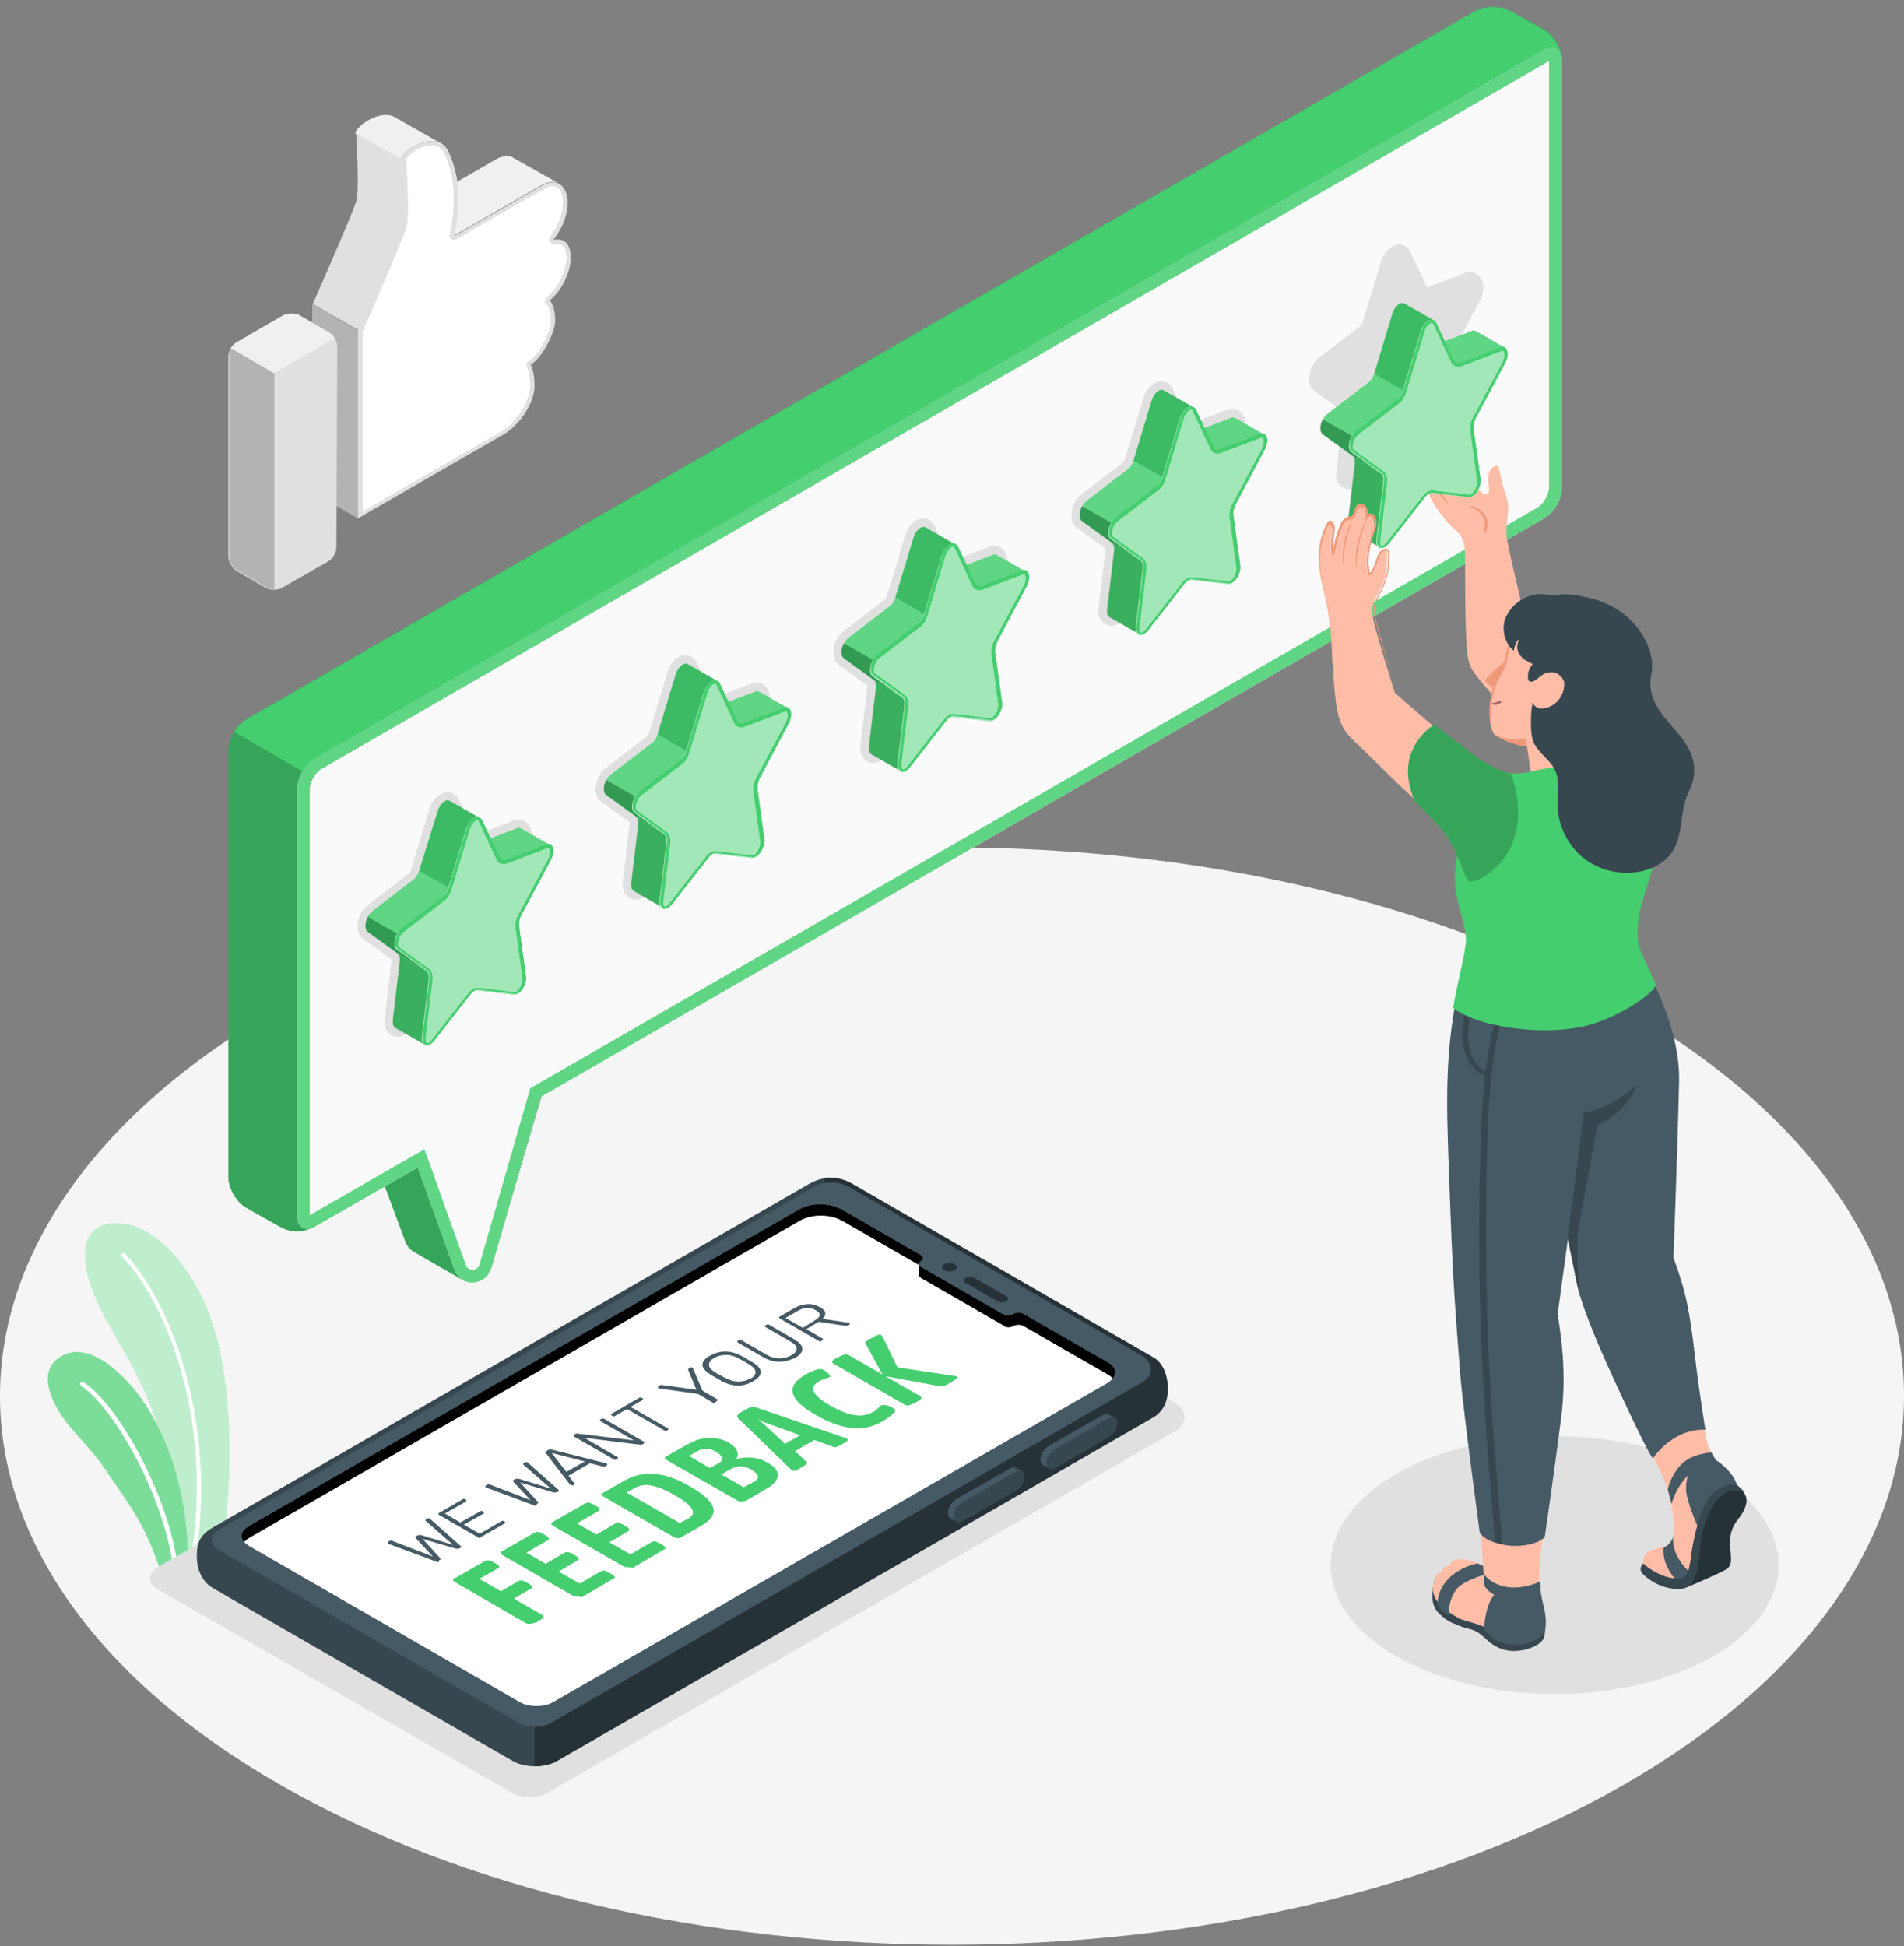 <svg width="226" height="231" viewBox="0 0 226 231" fill="none" xmlns="http://www.w3.org/2000/svg">
<rect x="0" y="0" width="226" height="231" fill="#808080" stroke="none"/>
<path d="M33.084 119.642C-11.028 145.101 -11.028 186.326 33.084 211.734C77.195 237.193 148.754 237.193 192.917 211.734C237.028 186.275 237.028 145.05 192.917 119.642C148.754 94.234 77.195 94.234 33.084 119.642Z" fill="#F5F5F5"/>
<path d="M184.532 201.069C199.212 201.069 211.112 194.216 211.112 185.763C211.112 177.31 199.212 170.457 184.532 170.457C169.853 170.457 157.953 177.31 157.953 185.763C157.953 194.216 169.853 201.069 184.532 201.069Z" fill="#E0E0E0"/>
<path d="M18.717 186.02L93.752 142.805C94.979 142.091 97.023 142.091 98.25 142.805L139.346 166.428C141.032 167.397 141.032 168.979 139.346 169.948L64.873 212.856C63.799 213.468 61.959 213.468 60.886 212.856L18.717 188.622C17.49 187.907 17.49 186.734 18.717 186.02Z" fill="#E0E0E0"/>
<path d="M26.69 181.428L20.607 184.949C20.709 182.755 20.863 179.541 20.556 177.398C18.716 164.132 13.553 159.745 11.049 153.265C8.442 146.479 11.611 144.286 15.751 145.51C19.431 146.581 24.747 152.041 26.383 161.939C27.508 168.469 27.354 175.663 26.69 181.428Z" fill="#44CE6F"/>
<path opacity="0.65" d="M26.69 181.428L20.607 184.949C20.709 182.755 20.863 179.541 20.556 177.398C18.716 164.132 13.553 159.745 11.049 153.265C8.442 146.479 11.611 144.286 15.751 145.51C19.431 146.581 24.747 152.041 26.383 161.939C27.508 168.469 27.354 175.663 26.69 181.428Z" fill="white"/>
<path d="M23.471 183.266L22.858 183.623C25.056 168.112 19.74 154.694 14.475 149.133C14.373 149.031 14.373 148.878 14.475 148.776C14.577 148.674 14.731 148.674 14.833 148.776C20.098 154.337 25.413 167.857 23.471 183.266Z" fill="white"/>
<path d="M22.294 183.927L18.87 185.917C17.03 180.56 15.19 178.417 12.838 174.896C10.743 171.682 8.238 169.692 6.96 167.448C5.785 165.458 4.916 162.958 6.653 161.427C9.414 159.029 12.992 161.58 15.445 164.335C17.592 166.733 21.834 173.06 22.294 183.927Z" fill="#44CE6F"/>
<path opacity="0.3" d="M22.294 183.927L18.87 185.917C17.03 180.56 15.19 178.417 12.838 174.896C10.743 171.682 8.238 169.692 6.96 167.448C5.785 165.458 4.916 162.958 6.653 161.427C9.414 159.029 12.992 161.58 15.445 164.335C17.592 166.733 21.834 173.06 22.294 183.927Z" fill="white"/>
<path d="M20.918 184.743L20.407 185.049C18.976 176.58 13.2 166.784 9.622 164.488C9.52 164.386 9.469 164.233 9.52 164.131C9.622 163.978 9.776 163.978 9.878 164.029C13.66 166.427 19.385 176.171 20.918 184.743Z" fill="white"/>
<path d="M52.198 16.937C50.409 16.07 47.598 18.111 47.598 18.927L42.18 15.866C42.18 14.999 45.246 12.805 46.984 13.978L52.198 16.937Z" fill="#F0F0F0"/>
<path d="M66.26 21.734C65.8 21.479 65.085 21.53 64.267 21.989L53.891 27.959C54.351 25.561 54.504 23.52 54.248 21.581L58.849 18.928C59.82 18.367 60.535 18.418 60.995 18.775L66.26 21.734Z" fill="#F0F0F0"/>
<path d="M42.488 61.529L37.07 58.417V36.07L42.488 39.234V61.529Z" fill="#E0E0E0"/>
<g opacity="0.2">
<path d="M42.488 61.529L37.07 58.417V36.07L42.488 39.234V61.529Z" fill="black"/>
</g>
<path d="M47.654 26.937C47.246 28.518 42.543 39.181 42.543 39.181L37.125 36.069C37.125 36.069 41.828 25.457 42.288 23.875C42.696 22.345 42.288 16.886 42.288 15.865L47.706 18.927C47.654 19.998 48.063 25.406 47.654 26.937Z" fill="#E0E0E0"/>
<path d="M42.742 39.284C42.998 38.723 45.247 33.57 46.678 30.101C46.678 30.101 46.678 30.101 46.678 30.049C47.036 29.233 47.291 28.519 47.547 27.958C47.7 27.498 47.854 27.192 47.905 26.988C48.058 26.478 48.109 25.458 48.109 23.978C48.109 23.315 48.058 22.549 48.058 21.631C48.058 21.223 48.007 20.866 48.007 20.509L47.956 19.948C47.905 19.488 47.905 19.131 47.905 18.927C47.905 18.825 48.007 18.621 48.314 18.315C48.978 17.651 50.205 16.988 51.278 16.988C51.585 16.988 51.892 17.039 52.147 17.192C52.556 17.396 52.812 17.703 53.016 18.162C53.527 19.284 53.834 20.407 54.038 21.631C54.294 23.417 54.192 25.407 53.681 27.907C53.681 28.009 53.681 28.111 53.783 28.162C53.834 28.213 53.885 28.213 53.936 28.213C53.987 28.213 54.038 28.213 54.09 28.162L64.466 22.192C64.926 21.937 65.335 21.784 65.692 21.784C65.897 21.784 66.101 21.835 66.255 21.937C66.919 22.243 67.175 23.162 67.175 23.927C67.175 26.07 65.846 27.907 65.539 28.213C65.488 28.315 65.488 28.417 65.539 28.519C65.59 28.57 65.692 28.621 65.743 28.621H65.794C65.794 28.621 65.948 28.57 66.204 28.57C67.072 28.57 67.532 29.233 67.532 30.509C67.532 31.886 66.663 34.08 65.079 35.407C65.028 35.458 64.977 35.509 64.977 35.611C64.977 35.713 65.028 35.764 65.079 35.815C65.079 35.815 65.641 36.325 65.641 38.06C65.641 39.233 64.261 42.192 62.881 43.009C62.779 43.06 62.728 43.213 62.779 43.366C62.779 43.366 63.188 44.233 63.188 45.713C63.188 47.447 61.705 50.151 59.508 51.427C57.463 52.6 45.093 59.743 42.742 61.121V39.284Z" fill="white"/>
<path d="M51.233 17.245C51.539 17.245 51.744 17.296 51.999 17.398C52.306 17.551 52.562 17.857 52.766 18.265C53.277 19.387 53.584 20.459 53.737 21.683C53.993 23.469 53.891 25.408 53.379 27.857C53.328 28.061 53.431 28.265 53.584 28.367C53.686 28.418 53.788 28.469 53.891 28.469C53.993 28.469 54.044 28.469 54.146 28.418L64.522 22.449C64.931 22.194 65.289 22.091 65.596 22.091C65.749 22.091 65.902 22.142 66.056 22.194C66.618 22.449 66.822 23.316 66.822 23.979C66.822 26.02 65.545 27.806 65.289 28.112C65.136 28.265 65.136 28.52 65.289 28.724C65.391 28.877 65.545 28.979 65.698 28.979C65.749 28.979 65.8 28.979 65.851 28.979C65.851 28.979 66.005 28.928 66.158 28.928C66.413 28.928 67.231 28.928 67.231 30.612C67.231 31.938 66.413 34.03 64.88 35.306C64.778 35.408 64.676 35.561 64.676 35.714C64.676 35.867 64.727 36.02 64.88 36.122C64.88 36.122 65.391 36.581 65.391 38.163C65.391 39.285 64.011 42.142 62.733 42.857C62.478 43.01 62.427 43.265 62.529 43.52C62.529 43.52 62.938 44.336 62.938 45.765C62.938 47.398 61.507 50.051 59.411 51.275C57.469 52.398 46.121 58.928 43.054 60.714V39.336C43.412 38.571 45.559 33.571 46.99 30.204C46.99 30.204 46.99 30.204 46.99 30.153C47.297 29.387 47.604 28.673 47.859 28.061C48.013 27.602 48.166 27.296 48.217 27.091C48.37 26.53 48.472 25.51 48.421 23.979C48.421 23.316 48.37 22.551 48.37 21.632C48.37 21.224 48.319 20.867 48.319 20.51L48.268 19.949C48.268 19.591 48.217 19.132 48.217 18.928C48.217 18.877 48.319 18.724 48.524 18.469C49.086 17.908 50.261 17.245 51.233 17.245ZM51.233 16.734C50.057 16.734 48.779 17.449 48.064 18.163C47.757 18.469 47.604 18.724 47.604 18.979C47.604 19.183 47.604 19.541 47.655 20C47.655 20.459 47.706 21.02 47.757 21.683C47.808 22.449 47.808 23.265 47.808 24.03C47.808 25.255 47.757 26.377 47.604 26.989C47.553 27.194 47.45 27.5 47.297 27.908C47.092 28.469 46.786 29.183 46.428 30C44.895 33.673 42.492 39.234 42.492 39.234V61.53C42.492 61.53 57.417 52.908 59.666 51.632C61.916 50.357 63.5 47.551 63.449 45.714C63.449 44.132 62.989 43.265 62.989 43.265C64.42 42.449 65.902 39.387 65.902 38.112C65.902 36.173 65.238 35.663 65.238 35.663C66.822 34.387 67.742 32.142 67.742 30.612C67.742 28.673 66.771 28.418 66.158 28.418C65.902 28.418 65.698 28.469 65.698 28.469C66.26 27.755 67.385 26.02 67.385 24.03C67.385 23.163 67.078 22.194 66.311 21.785C66.107 21.683 65.902 21.632 65.647 21.632C65.289 21.632 64.829 21.734 64.318 22.041L53.942 28.01C54.402 25.612 54.555 23.571 54.3 21.632C54.146 20.408 53.788 19.234 53.277 18.061C53.022 17.5 52.664 17.142 52.255 16.939C51.948 16.785 51.59 16.734 51.233 16.734Z" fill="#E0E0E0"/>
<path d="M40.033 41.122C40.033 40.816 39.931 40.459 39.727 40.152C39.522 39.846 39.318 39.591 39.011 39.438L35.587 37.448C35.024 37.142 34.155 37.142 33.593 37.448L28.124 40.612C27.868 40.765 27.613 41.02 27.408 41.326C27.255 41.632 27.102 41.989 27.102 42.295V66.02C27.102 66.632 27.562 67.397 28.073 67.754L31.497 69.744C31.753 69.897 32.111 69.999 32.468 69.999C32.826 69.999 33.184 69.948 33.44 69.795L38.96 66.632C39.522 66.326 39.931 65.561 39.931 64.948L40.033 41.122Z" fill="#E0E0E0"/>
<path opacity="0.2" d="M32.57 44.285V69.949C32.212 69.949 31.855 69.898 31.599 69.694L28.174 67.704C27.612 67.398 27.203 66.632 27.203 65.969V42.296C27.203 41.989 27.305 41.632 27.51 41.326L32.57 44.285Z" fill="black"/>
<path d="M39.725 40.152L32.518 44.285L27.406 41.326C27.56 41.02 27.815 40.765 28.122 40.612L33.591 37.448C34.153 37.142 35.022 37.142 35.584 37.448L39.009 39.438C39.316 39.591 39.571 39.846 39.725 40.152Z" fill="#F0F0F0"/>
<path d="M96.051 140.508L25.31 181.273C23.316 182.396 23.367 183.722 23.367 184.896C23.367 186.069 23.878 187.702 25.31 188.518L60.885 209.028C62.316 209.845 64.667 209.845 66.099 209.028L136.84 168.263C138.271 167.447 138.629 166.018 138.629 164.896C138.629 163.722 138.322 161.885 136.84 161.069L101.265 140.559C99.834 139.692 98.045 139.385 96.051 140.508Z" fill="#37474F"/>
<path d="M97.947 142.141L134.545 163.263L63.445 204.181V209.641C64.365 209.641 65.337 209.436 66.052 209.028L136.794 168.263C138.225 167.447 138.583 166.018 138.583 164.896C138.583 163.722 138.276 161.885 136.794 161.069L101.218 140.559C100.298 140.049 99.174 139.641 97.896 139.845V139.998V142.141H97.947Z" fill="#263238"/>
<path d="M25.976 183.977L61.654 204.538C62.676 205.099 64.312 205.099 65.334 204.538L135.462 164.13C136.996 163.263 136.996 161.783 135.462 160.865L100.756 140.865C99.631 140.201 97.74 140.201 96.616 140.865L25.976 181.579C24.852 182.242 24.852 183.314 25.976 183.977Z" fill="#455A64"/>
<path d="M113.53 177.907C112.968 178.213 112.508 178.978 112.508 179.59C112.508 179.896 112.61 180.1 112.814 180.202C112.917 180.253 113.428 180.56 113.53 180.611C113.735 180.713 113.99 180.713 114.297 180.509L120.584 176.886C121.146 176.58 121.606 175.815 121.606 175.202C121.606 174.896 121.504 174.743 121.351 174.641C121.248 174.539 120.737 174.284 120.584 174.233C120.379 174.131 120.124 174.131 119.817 174.335L113.53 177.907Z" fill="#455A64"/>
<path d="M114.253 178.314L120.54 174.691C121.102 174.385 121.562 174.589 121.562 175.202C121.562 175.814 121.102 176.579 120.54 176.885L114.253 180.508C113.69 180.814 113.23 180.61 113.23 179.998C113.179 179.436 113.639 178.671 114.253 178.314Z" fill="#37474F"/>
<path d="M124.522 171.58C123.96 171.886 123.5 172.652 123.5 173.264C123.5 173.57 123.602 173.774 123.807 173.876C123.909 173.927 124.42 174.233 124.522 174.284C124.727 174.386 124.982 174.386 125.289 174.182L131.576 170.56C132.138 170.254 132.598 169.488 132.598 168.876C132.598 168.57 132.496 168.417 132.343 168.315C132.24 168.213 131.729 167.958 131.576 167.907C131.372 167.805 131.116 167.805 130.809 168.009L124.522 171.58Z" fill="#455A64"/>
<path d="M125.233 171.988L131.52 168.365C132.082 168.059 132.542 168.263 132.542 168.875C132.542 169.488 132.082 170.253 131.52 170.559L125.233 174.182C124.671 174.488 124.211 174.284 124.211 173.671C124.211 173.059 124.671 172.294 125.233 171.988Z" fill="#37474F"/>
<path d="M94.926 143.519L29.5 181.172C28.427 181.784 28.427 182.805 29.5 183.468L61.651 201.988C62.724 202.601 64.513 202.601 65.587 201.988L131.524 164.029C132.393 163.519 132.597 162.754 132.035 162.141C131.984 162.09 131.933 162.039 131.881 161.988C131.779 161.886 131.677 161.835 131.524 161.733L122.119 156.325C122.119 156.325 121.863 156.172 121.505 155.968C121.148 155.764 120.636 155.764 120.279 155.968C119.921 156.172 119.359 156.172 119.001 155.968L109.34 150.407C108.982 150.203 108.982 149.845 109.289 149.692C109.596 149.488 109.647 149.233 109.34 149.029L109.289 148.978L100.089 143.672L99.884 143.57C98.504 142.754 96.255 142.754 94.926 143.519Z" fill="black"/>
<path d="M120.282 157.395C120.639 157.191 121.151 157.191 121.508 157.395C121.866 157.6 122.122 157.753 122.122 157.753L131.527 163.161C131.68 163.263 131.782 163.314 131.884 163.416C131.936 163.467 131.987 163.518 132.038 163.569C132.038 163.569 132.038 163.62 132.089 163.62C131.936 163.773 131.782 163.926 131.578 164.079L65.641 202.038C64.567 202.651 62.779 202.651 61.705 202.038L29.503 183.467C29.299 183.314 29.094 183.212 28.992 183.008C29.145 182.855 29.299 182.702 29.554 182.548L94.929 144.895C96.309 144.079 98.558 144.079 99.938 144.895L100.143 144.997L109.088 150.151C109.088 150.151 109.088 151.222 109.088 151.324C109.088 151.477 109.19 151.579 109.394 151.732L119.055 157.293C119.362 157.6 119.924 157.6 120.282 157.395Z" fill="white"/>
<path d="M119.409 153.824L115.678 151.681C115.371 151.528 114.911 151.477 114.604 151.681C114.298 151.835 114.349 152.141 114.656 152.294L118.387 154.437C118.694 154.59 119.154 154.641 119.46 154.437C119.716 154.284 119.716 153.977 119.409 153.824Z" fill="#263238"/>
<path d="M113.323 150.05C112.965 149.845 112.454 149.845 112.096 150.05C111.739 150.254 111.739 150.56 112.096 150.764C112.454 150.968 112.965 150.968 113.323 150.764C113.63 150.56 113.63 150.254 113.323 150.05Z" fill="#263238"/>
<path d="M51.996 185.405C51.945 185.405 51.894 185.405 51.791 185.354L46.169 183.262L46.067 183.211C46.016 183.211 46.016 183.16 46.016 183.109C46.016 183.058 46.016 183.058 46.067 183.007L46.22 182.905C46.322 182.854 46.425 182.854 46.476 182.854L51.383 184.742L49.338 182.548C49.287 182.446 49.287 182.395 49.389 182.344L49.542 182.242C49.645 182.191 49.798 182.191 49.951 182.191L53.785 183.364L50.514 180.507C50.462 180.456 50.462 180.405 50.565 180.354L50.718 180.252C50.769 180.252 50.82 180.201 50.871 180.201C50.923 180.201 50.974 180.201 51.025 180.252L51.076 180.303L54.705 183.517C54.756 183.569 54.756 183.62 54.756 183.62C54.756 183.671 54.705 183.671 54.654 183.722L54.552 183.773C54.449 183.824 54.296 183.824 54.143 183.824L50.156 182.65L52.252 184.946C52.354 185.048 52.303 185.099 52.2 185.15L52.098 185.201C52.098 185.405 52.047 185.405 51.996 185.405Z" fill="#455A64"/>
<path d="M56.946 182.549C56.895 182.549 56.844 182.549 56.793 182.498L52.09 179.794C52.039 179.743 52.039 179.743 52.039 179.692C52.039 179.641 52.039 179.641 52.09 179.59L54.901 177.957C54.953 177.906 55.004 177.906 55.055 177.906C55.106 177.906 55.157 177.906 55.208 177.957L55.31 178.008C55.361 178.059 55.361 178.059 55.361 178.11C55.361 178.161 55.31 178.161 55.31 178.212L52.806 179.641L54.646 180.712L56.997 179.386C57.048 179.335 57.099 179.335 57.15 179.335C57.202 179.335 57.253 179.335 57.304 179.386L57.406 179.437C57.457 179.488 57.457 179.488 57.457 179.539C57.457 179.59 57.406 179.59 57.406 179.641L55.055 180.967L56.946 182.039L59.502 180.559C59.553 180.508 59.604 180.508 59.655 180.508C59.706 180.508 59.757 180.508 59.808 180.559L59.911 180.61C59.962 180.661 59.962 180.661 59.962 180.712C59.962 180.763 59.911 180.763 59.911 180.814L57.048 182.447C57.048 182.549 56.997 182.549 56.946 182.549Z" fill="#455A64"/>
<path d="M63.59 178.722C63.539 178.722 63.487 178.722 63.385 178.671L57.763 176.579L57.66 176.528C57.609 176.528 57.609 176.477 57.609 176.426C57.609 176.375 57.609 176.375 57.66 176.324L57.814 176.222C57.916 176.171 58.018 176.171 58.069 176.171L62.976 178.058L60.932 175.865C60.881 175.762 60.881 175.711 60.983 175.66L61.136 175.558C61.239 175.507 61.392 175.507 61.545 175.507L65.379 176.681L62.107 173.824C62.056 173.773 62.056 173.722 62.158 173.671L62.312 173.569C62.363 173.569 62.414 173.518 62.465 173.518C62.516 173.518 62.567 173.518 62.618 173.569L62.67 173.62L66.299 176.834C66.35 176.885 66.35 176.936 66.35 176.936C66.35 176.987 66.299 176.987 66.248 177.038L66.145 177.089C66.043 177.14 65.89 177.14 65.737 177.14L61.75 175.967L63.845 178.262C63.947 178.365 63.896 178.416 63.794 178.467L63.692 178.518C63.692 178.722 63.641 178.722 63.59 178.722Z" fill="#455A64"/>
<path d="M67.835 176.274C67.784 176.274 67.733 176.274 67.681 176.223L67.63 176.172L64.768 172.447C64.717 172.345 64.717 172.294 64.819 172.243L65.075 172.09C65.177 172.039 65.279 172.039 65.432 172.039L71.924 173.672L72.026 173.723C72.077 173.723 72.077 173.774 72.077 173.825C72.077 173.876 72.077 173.876 72.026 173.927L71.873 174.029C71.822 174.029 71.77 174.08 71.719 174.08C71.668 174.08 71.617 174.08 71.617 174.08L70.033 173.672L67.477 175.151L68.193 176.07V176.121C68.193 176.172 68.193 176.172 68.141 176.223L67.988 176.325C67.937 176.274 67.937 176.274 67.835 176.274ZM69.419 173.468L65.484 172.447L67.221 174.692L69.419 173.468Z" fill="#455A64"/>
<path d="M73.001 173.263C72.95 173.263 72.898 173.263 72.847 173.212L68.145 170.508C68.094 170.457 68.094 170.457 68.094 170.406C68.094 170.355 68.094 170.355 68.145 170.304L68.298 170.202C68.349 170.151 68.451 170.151 68.554 170.151L75.25 170.967L71.263 168.671C71.212 168.62 71.212 168.62 71.212 168.569C71.212 168.518 71.212 168.518 71.263 168.467L71.416 168.416C71.467 168.365 71.518 168.365 71.57 168.365C71.621 168.365 71.672 168.365 71.723 168.416L76.425 171.12C76.476 171.171 76.476 171.171 76.476 171.222C76.476 171.273 76.476 171.273 76.425 171.324L76.272 171.426C76.221 171.477 76.119 171.477 76.016 171.477L69.372 170.661L73.307 172.957C73.359 173.008 73.359 173.008 73.359 173.059C73.359 173.11 73.307 173.11 73.307 173.161L73.154 173.212C73.154 173.263 73.103 173.263 73.001 173.263Z" fill="#455A64"/>
<path d="M79.031 169.845C78.979 169.845 78.928 169.845 78.877 169.794L74.43 167.243L72.999 168.059C72.948 168.11 72.897 168.11 72.846 168.11C72.795 168.11 72.743 168.11 72.692 168.059L72.59 168.008C72.539 167.957 72.539 167.957 72.539 167.906C72.539 167.855 72.539 167.855 72.59 167.804L75.862 165.916C75.913 165.865 75.964 165.865 76.015 165.865C76.066 165.865 76.117 165.865 76.168 165.916L76.27 165.967C76.322 166.018 76.322 166.018 76.322 166.069C76.322 166.12 76.27 166.12 76.27 166.171L74.839 166.988L79.286 169.539C79.337 169.59 79.337 169.59 79.337 169.641C79.337 169.692 79.286 169.692 79.286 169.743L79.133 169.794C79.133 169.794 79.082 169.845 79.031 169.845Z" fill="#455A64"/>
<path d="M84.754 166.528C84.703 166.528 84.652 166.528 84.601 166.477L82.863 165.456L78.263 164.793C78.212 164.793 78.16 164.793 78.16 164.742C78.109 164.742 78.109 164.691 78.109 164.64C78.109 164.589 78.109 164.589 78.16 164.538L78.314 164.436C78.365 164.385 78.467 164.385 78.569 164.385L82.659 164.946L81.687 162.599C81.636 162.548 81.687 162.497 81.739 162.446L81.892 162.344C81.943 162.344 81.994 162.293 82.045 162.293C82.096 162.293 82.147 162.293 82.198 162.344L82.25 162.395L83.374 165.048L85.112 166.068C85.163 166.119 85.163 166.119 85.163 166.171C85.163 166.222 85.112 166.222 85.112 166.273L84.959 166.375C84.856 166.528 84.805 166.528 84.754 166.528Z" fill="#455A64"/>
<path d="M85.581 163.876C85.427 163.774 85.223 163.672 84.967 163.518C84.712 163.365 84.507 163.263 84.354 163.161C83.741 162.753 83.383 162.396 83.383 161.988C83.383 161.58 83.689 161.223 84.252 160.916C84.814 160.61 85.427 160.406 86.092 160.406C86.756 160.406 87.421 160.61 88.085 160.967C88.392 161.121 88.596 161.223 88.699 161.325C88.801 161.376 89.005 161.529 89.312 161.682C90.59 162.447 90.641 163.212 89.414 163.927C88.239 164.641 86.961 164.641 85.581 163.876ZM89.67 162.855C89.67 162.549 89.414 162.243 88.903 161.937C88.647 161.784 88.443 161.631 88.341 161.58C88.239 161.529 88.034 161.427 87.779 161.274C87.216 160.967 86.705 160.814 86.194 160.814C85.683 160.814 85.223 160.916 84.763 161.172C84.354 161.427 84.15 161.682 84.15 161.988C84.15 162.294 84.405 162.6 84.916 162.906C85.07 163.008 85.223 163.11 85.478 163.212C85.734 163.365 85.887 163.467 86.041 163.518C86.603 163.825 87.114 163.978 87.625 163.978C88.136 163.978 88.596 163.876 89.056 163.621C89.465 163.467 89.67 163.161 89.67 162.855Z" fill="#455A64"/>
<path d="M92.474 161.63C91.809 161.63 91.145 161.426 90.48 161.018L87.567 159.334C87.516 159.283 87.516 159.283 87.516 159.232C87.516 159.181 87.516 159.181 87.567 159.13L87.72 159.079C87.771 159.028 87.822 159.028 87.873 159.028C87.924 159.028 87.976 159.028 88.027 159.079L90.94 160.763C91.451 161.069 91.963 161.222 92.474 161.222C92.985 161.222 93.445 161.12 93.905 160.865C94.365 160.61 94.569 160.355 94.569 160.049C94.569 159.742 94.263 159.487 93.751 159.181L90.838 157.498C90.787 157.447 90.736 157.447 90.787 157.395C90.787 157.344 90.838 157.344 90.838 157.293L90.991 157.242C91.043 157.191 91.094 157.191 91.145 157.191C91.196 157.191 91.247 157.191 91.298 157.242L94.212 158.926C94.876 159.334 95.234 159.691 95.234 160.1C95.234 160.457 94.978 160.814 94.365 161.171C93.7 161.477 93.087 161.63 92.474 161.63Z" fill="#455A64"/>
<path d="M97.383 159.232C97.332 159.232 97.281 159.232 97.23 159.181L92.528 156.477C92.477 156.426 92.477 156.426 92.477 156.375C92.477 156.324 92.477 156.324 92.528 156.273L94.214 155.303C94.726 154.997 95.237 154.844 95.799 154.793C96.31 154.742 96.821 154.895 97.332 155.15C97.69 155.354 97.946 155.609 97.946 155.813C97.997 156.068 97.895 156.324 97.588 156.528L100.706 156.987C100.757 156.987 100.808 156.987 100.808 157.038C100.859 157.038 100.859 157.089 100.859 157.14C100.859 157.191 100.859 157.191 100.808 157.242L100.706 157.293C100.655 157.344 100.553 157.344 100.501 157.344C100.45 157.344 100.348 157.344 100.246 157.344L97.179 156.885L95.697 157.752L97.639 158.875C97.69 158.926 97.69 158.926 97.69 158.977C97.69 159.028 97.639 159.028 97.639 159.079L97.486 159.13C97.537 159.232 97.435 159.232 97.383 159.232ZM96.617 156.783C97.026 156.528 97.281 156.324 97.281 156.12C97.332 155.915 97.179 155.711 96.821 155.507C96.463 155.303 96.106 155.201 95.748 155.252C95.39 155.252 94.981 155.405 94.572 155.66L93.243 156.426L95.288 157.599L96.617 156.783Z" fill="#455A64"/>
<path d="M62.419 192.651L54.037 187.804C53.883 187.702 53.781 187.6 53.781 187.549C53.781 187.447 53.832 187.396 54.037 187.294L57.615 185.253C57.819 185.151 58.126 185.151 58.535 185.406L58.893 185.61C59.25 185.814 59.353 186.019 59.148 186.121L56.899 187.396L59.455 188.876L61.551 187.651C61.755 187.549 62.062 187.549 62.471 187.804L62.828 188.008C63.186 188.212 63.288 188.416 63.084 188.519L60.988 189.743L64.362 191.682C64.515 191.733 64.515 191.835 64.515 191.937C64.464 192.039 64.311 192.141 64.106 192.294L63.697 192.549C63.033 192.753 62.675 192.804 62.419 192.651Z" fill="#44CE6F"/>
<path d="M68.351 189.489C68.198 189.489 68.044 189.438 67.891 189.336L59.662 184.591C59.508 184.489 59.406 184.387 59.406 184.336C59.406 184.234 59.457 184.183 59.662 184.08L63.495 181.887C63.598 181.836 63.751 181.785 63.904 181.836C64.058 181.836 64.211 181.938 64.415 182.04L64.773 182.244C64.978 182.346 65.08 182.448 65.131 182.55C65.182 182.652 65.131 182.703 65.029 182.805L62.473 184.285L64.773 185.611L67.022 184.285C67.124 184.234 67.278 184.183 67.431 184.234C67.585 184.234 67.738 184.336 67.942 184.438L68.3 184.642C68.504 184.744 68.607 184.846 68.658 184.948C68.709 185.05 68.658 185.101 68.556 185.203L66.307 186.529L68.811 187.958L71.367 186.478C71.469 186.427 71.623 186.376 71.725 186.427C71.878 186.427 72.031 186.529 72.236 186.632L72.594 186.836C72.798 186.938 72.9 187.04 72.951 187.142C73.002 187.244 72.951 187.295 72.849 187.346L69.016 189.591C68.658 189.438 68.504 189.489 68.351 189.489Z" fill="#44CE6F"/>
<path d="M74.375 186.018C74.221 186.018 74.068 185.967 73.915 185.865L65.685 181.12C65.532 181.018 65.43 180.916 65.43 180.865C65.43 180.763 65.481 180.712 65.685 180.61L69.519 178.416C69.621 178.365 69.774 178.314 69.928 178.365C70.081 178.365 70.234 178.467 70.439 178.569L70.797 178.773C71.001 178.875 71.103 178.977 71.154 179.079C71.206 179.181 71.154 179.232 71.052 179.334L68.496 180.814L70.797 182.14L73.046 180.814C73.148 180.763 73.301 180.712 73.455 180.763C73.608 180.763 73.761 180.865 73.966 180.967L74.323 181.171C74.528 181.273 74.63 181.375 74.681 181.477C74.732 181.579 74.681 181.63 74.579 181.732L72.33 183.059L74.835 184.487L77.39 183.008C77.493 182.957 77.646 182.906 77.748 182.957C77.901 182.957 78.055 183.059 78.259 183.161L78.617 183.365C78.822 183.467 78.924 183.569 78.975 183.671C79.026 183.773 78.975 183.824 78.873 183.875L75.039 186.12C74.681 185.967 74.528 186.018 74.375 186.018Z" fill="#44CE6F"/>
<path d="M80.359 182.55C80.206 182.55 80.052 182.499 79.899 182.396L71.67 177.652C71.516 177.55 71.414 177.448 71.414 177.396C71.414 177.294 71.465 177.243 71.67 177.141L74.072 175.764C75.197 175.101 76.372 174.845 77.701 174.948C79.03 175.05 80.461 175.56 81.995 176.478C83.579 177.396 84.448 178.213 84.653 178.978C84.857 179.743 84.397 180.407 83.272 181.07L80.87 182.448C80.666 182.55 80.512 182.601 80.359 182.55ZM81.688 180.254C82.199 179.948 82.403 179.59 82.148 179.131C81.944 178.723 81.279 178.162 80.154 177.499C79.03 176.835 78.11 176.478 77.343 176.325C76.577 176.172 75.963 176.274 75.401 176.58L74.379 177.141L80.666 180.764L81.688 180.254Z" fill="#44CE6F"/>
<path d="M87.918 178.213C87.765 178.213 87.611 178.162 87.458 178.06L79.177 173.315C79.024 173.213 78.922 173.111 78.922 173.06C78.922 172.958 78.973 172.907 79.177 172.805L81.529 171.478C82.449 170.968 83.318 170.662 84.135 170.662C84.953 170.662 85.771 170.815 86.487 171.223C86.998 171.529 87.305 171.836 87.458 172.142C87.611 172.499 87.611 172.805 87.407 173.111L87.458 173.162C87.969 173.009 88.582 172.958 89.247 173.009C89.911 173.06 90.525 173.264 91.138 173.621C91.956 174.08 92.365 174.591 92.314 175.152C92.263 175.713 91.803 176.274 90.831 176.785L88.48 178.162C88.225 178.162 88.071 178.213 87.918 178.213ZM85.311 173.672C85.618 173.468 85.771 173.264 85.72 173.06C85.669 172.856 85.465 172.601 85.055 172.346C84.647 172.091 84.238 171.989 83.88 171.938C83.522 171.938 83.164 172.04 82.858 172.193L81.784 172.805L84.238 174.234L85.311 173.672ZM89.502 175.866C90.218 175.458 90.116 174.999 89.196 174.438C88.787 174.183 88.378 174.08 87.969 174.029C87.56 174.029 87.202 174.132 86.793 174.336L85.618 174.999L88.276 176.529L89.502 175.866Z" fill="#44CE6F"/>
<path d="M94.051 174.538C94 174.538 93.949 174.487 93.847 174.384L87.56 168.262C87.406 168.109 87.509 167.905 87.918 167.65L88.633 167.242C89.042 166.987 89.4 166.936 89.707 167.038L100.287 170.66C100.441 170.711 100.492 170.762 100.543 170.762C100.696 170.864 100.645 171.017 100.287 171.221L99.776 171.527C99.418 171.731 99.112 171.833 98.907 171.731L96.658 170.915L94.358 172.242L95.738 173.517C95.891 173.619 95.789 173.772 95.431 173.976L94.92 174.282C94.46 174.589 94.205 174.64 94.051 174.538ZM94.971 170.354L91.189 168.976C90.831 168.874 90.473 168.721 90.116 168.517L90.064 168.568C90.371 168.772 90.627 168.976 90.831 169.18L93.182 171.374L94.971 170.354Z" fill="#44CE6F"/>
<path d="M101.16 169.488C99.831 169.386 98.349 168.825 96.764 167.906C95.18 166.988 94.311 166.172 94.106 165.355C93.902 164.59 94.413 163.825 95.589 163.161C96.049 162.906 96.509 162.702 96.969 162.549C97.122 162.498 97.327 162.498 97.429 162.498C97.582 162.498 97.684 162.549 97.838 162.651C98.093 162.804 98.298 162.957 98.451 163.161C98.605 163.365 98.553 163.467 98.298 163.518C97.889 163.62 97.48 163.774 97.173 163.978C96.56 164.335 96.356 164.743 96.611 165.202C96.816 165.661 97.48 166.223 98.553 166.835C99.627 167.447 100.598 167.855 101.416 167.957C102.234 168.11 102.949 167.957 103.614 167.6C103.818 167.498 103.971 167.396 104.074 167.294C104.176 167.192 104.278 167.09 104.431 166.937C104.483 166.886 104.483 166.886 104.534 166.835C104.687 166.733 104.891 166.733 105.198 166.784C105.454 166.835 105.76 166.988 106.016 167.141C106.118 167.192 106.22 167.294 106.272 167.345C106.323 167.396 106.272 167.498 106.169 167.6C106.067 167.702 105.914 167.855 105.76 168.008C105.556 168.161 105.3 168.314 105.045 168.518C103.767 169.335 102.489 169.641 101.16 169.488Z" fill="#44CE6F"/>
<path d="M107.395 166.733L98.91 161.835C98.655 161.682 98.757 161.477 99.217 161.222L99.626 161.018C100.086 160.763 100.444 160.712 100.699 160.814L104.686 163.11H104.737L102.744 159.488C102.693 159.437 102.693 159.335 102.795 159.233C102.846 159.131 102.999 159.079 103.153 158.977L103.715 158.671C104.124 158.416 104.431 158.365 104.533 158.416C104.584 158.467 104.686 158.518 104.737 158.62L106.526 162.294L113.273 163.314C113.427 163.314 113.529 163.365 113.58 163.416C113.733 163.467 113.58 163.671 113.171 163.875L112.507 164.284C112.302 164.386 112.149 164.488 111.995 164.488C111.842 164.539 111.74 164.539 111.587 164.539L105.248 163.365L105.197 163.416L109.235 165.712C109.491 165.865 109.389 166.069 108.929 166.324L108.52 166.528C107.958 166.835 107.651 166.886 107.395 166.733Z" fill="#44CE6F"/>
<path d="M57.769 128.621L59.353 123.621C60.222 119.59 43.662 129.08 42.844 133.162L48.16 147.498C48.364 147.958 48.671 148.315 49.029 148.519C50.204 149.233 54.498 151.682 54.855 151.886C56.031 152.601 57.769 152.141 58.28 150.611L65.18 126.988C65.641 124.947 61.807 126.274 57.769 128.621Z" fill="#44CE6F"/>
<path opacity="0.2" d="M57.769 128.621L59.353 123.621C60.222 119.59 43.662 129.08 42.844 133.162L48.16 147.498C48.364 147.958 48.671 148.315 49.029 148.519C50.204 149.233 54.498 151.682 54.855 151.886C56.031 152.601 57.769 152.141 58.28 150.611L65.18 126.988C65.641 124.947 61.807 126.274 57.769 128.621Z" fill="black"/>
<path d="M175.076 1.326L29.248 85.356C28.073 86.019 27.102 87.652 27.102 89.03V139.693C27.102 141.07 28.073 142.703 29.248 143.366L33.133 145.56C34.309 146.223 35.74 146.479 37.376 145.56L183.254 61.53C184.532 60.764 185.401 59.234 185.401 57.856V7.142C185.401 5.764 184.43 4.132 183.254 3.468L179.319 1.326C178.143 0.662 176.252 0.662 175.076 1.326Z" fill="#44CE6F"/>
<path opacity="0.2" d="M175.076 1.326L29.248 85.356C28.073 86.019 27.102 87.652 27.102 89.03V139.693C27.102 141.07 28.073 142.703 29.248 143.366L33.133 145.56C34.309 146.223 35.689 146.53 37.376 145.56L183.254 61.53C184.532 60.713 185.401 59.234 185.401 57.856V7.142C185.401 5.764 184.43 4.132 183.254 3.468L179.319 1.326C178.143 0.662 176.252 0.662 175.076 1.326Z" fill="black"/>
<path d="M183.256 5.918L37.428 90C36.252 90.663 35.281 92.296 35.281 93.673V144.336C35.281 145.714 36.252 146.224 37.428 145.561L49.593 138.571L53.989 150.816C54.858 152.755 57.669 152.602 58.282 150.612L64.161 130.204L183.256 61.53C184.432 60.867 185.403 59.234 185.403 57.857V7.143C185.352 5.816 184.432 5.255 183.256 5.918Z" fill="#FAFAFA"/>
<path d="M183.869 7.244V57.856C183.869 58.672 183.205 59.846 182.489 60.254L63.445 128.876L62.934 129.182L62.781 129.744L56.902 150.152C56.749 150.662 56.238 150.713 56.085 150.713C55.88 150.713 55.522 150.662 55.318 150.254L50.973 138.06L50.36 136.427L48.826 137.295L36.764 144.233V93.672C36.764 92.856 37.428 91.682 38.144 91.274L183.869 7.244ZM184.176 5.662C183.869 5.662 183.563 5.764 183.205 5.968L37.428 89.999C36.252 90.662 35.281 92.295 35.281 93.672V144.335C35.281 145.305 35.741 145.866 36.457 145.866C36.764 145.866 37.07 145.764 37.428 145.56L49.593 138.57L53.989 150.815C54.398 151.733 55.267 152.193 56.085 152.193C57.005 152.193 57.925 151.631 58.282 150.611L64.161 130.203L183.256 61.529C184.432 60.866 185.403 59.233 185.403 57.856V7.142C185.352 6.172 184.892 5.662 184.176 5.662Z" fill="#44CE6F"/>
<path opacity="0.15" d="M183.869 7.244V57.856C183.869 58.672 183.205 59.846 182.489 60.254L63.445 128.876L62.934 129.182L62.781 129.744L56.902 150.152C56.749 150.662 56.238 150.713 56.085 150.713C55.88 150.713 55.522 150.662 55.318 150.254L50.973 138.06L50.36 136.427L48.826 137.295L36.764 144.233V93.672C36.764 92.856 37.428 91.682 38.144 91.274L183.869 7.244ZM184.176 5.662C183.869 5.662 183.563 5.764 183.205 5.968L37.428 89.999C36.252 90.662 35.281 92.295 35.281 93.672V144.335C35.281 145.305 35.741 145.866 36.457 145.866C36.764 145.866 37.07 145.764 37.428 145.56L49.593 138.57L53.989 150.815C54.398 151.733 55.267 152.193 56.085 152.193C57.005 152.193 57.925 151.631 58.282 150.611L64.161 130.203L183.256 61.529C184.432 60.866 185.403 59.233 185.403 57.856V7.142C185.352 6.172 184.892 5.662 184.176 5.662Z" fill="white"/>
<path d="M185.353 6.785C185.2 5.713 184.331 5.356 183.258 5.917L37.43 89.999C36.816 90.356 36.305 90.917 35.947 91.581L27.82 86.887C28.178 86.275 28.689 85.713 29.303 85.356L175.079 1.326C176.255 0.662 178.146 0.662 179.322 1.326L183.207 3.519C184.28 4.132 185.2 5.509 185.353 6.785Z" fill="#44CE6F"/>
<path d="M47.191 123.06C46.782 123.06 46.373 122.907 46.067 122.55C45.709 122.142 45.555 121.58 45.658 120.917L46.475 114.029C46.475 113.978 46.475 113.927 46.475 113.876L43.102 111.427C42.642 111.121 42.438 110.611 42.438 109.948C42.438 109.029 42.898 107.958 43.613 107.448L48.469 103.723C48.571 103.621 48.776 103.417 48.827 103.111L50.974 96.019C51.331 94.846 52.2 94.029 53.12 94.029C53.683 94.029 54.194 94.335 54.449 94.897L56.443 99.131L60.941 97.397C61.145 97.346 61.35 97.295 61.554 97.295C62.065 97.295 62.525 97.55 62.832 98.009C63.241 98.672 63.19 99.693 62.73 100.611L59.203 107.193C59.05 107.448 58.998 107.703 59.05 107.856L59.867 113.825C59.97 114.642 59.663 115.611 59.101 116.274C58.692 116.784 58.13 117.039 57.618 117.039C57.567 117.039 57.516 117.039 57.414 117.039L53.222 116.529C53.171 116.529 53.171 116.58 53.12 116.631L48.776 122.193C48.316 122.754 47.753 123.06 47.191 123.06Z" fill="#E0E0E0"/>
<path d="M75.457 106.784C75.048 106.784 74.639 106.631 74.332 106.274C73.974 105.866 73.821 105.305 73.923 104.642L74.741 97.754C74.741 97.703 74.741 97.652 74.741 97.601L71.368 95.152C70.908 94.846 70.703 94.335 70.703 93.672C70.703 92.754 71.163 91.683 71.879 91.172L76.735 87.448C76.837 87.346 77.041 87.142 77.092 86.835L79.239 79.744C79.597 78.57 80.466 77.754 81.386 77.754C81.948 77.754 82.459 78.06 82.715 78.621L84.708 82.856L89.206 81.121C89.411 81.07 89.615 81.019 89.82 81.019C90.331 81.019 90.791 81.274 91.098 81.734C91.507 82.397 91.455 83.417 90.995 84.335L87.469 90.917C87.315 91.172 87.264 91.427 87.315 91.58L88.133 97.55C88.235 98.366 87.928 99.335 87.366 99.999C86.957 100.509 86.395 100.764 85.884 100.764C85.833 100.764 85.782 100.764 85.68 100.764L81.488 100.254C81.437 100.254 81.437 100.305 81.386 100.356L77.041 105.917C76.581 106.478 76.019 106.784 75.457 106.784Z" fill="#E0E0E0"/>
<path d="M103.668 90.56C103.259 90.56 102.85 90.407 102.543 90.05C102.185 89.641 102.032 89.08 102.134 88.417L102.952 81.529C102.952 81.478 102.952 81.427 102.952 81.376L99.579 78.927C99.118 78.621 98.914 78.111 98.914 77.448C98.914 76.529 99.374 75.458 100.09 74.948L104.945 71.223C105.048 71.121 105.252 70.917 105.303 70.611L107.45 63.519C107.808 62.346 108.677 61.529 109.597 61.529C110.159 61.529 110.67 61.835 110.926 62.397L112.919 66.631L117.417 64.897C117.622 64.846 117.826 64.795 118.031 64.795C118.542 64.795 119.002 65.05 119.308 65.509C119.717 66.172 119.666 67.193 119.206 68.111L115.679 74.693C115.526 74.948 115.475 75.203 115.526 75.356L116.344 81.325C116.446 82.141 116.139 83.111 115.577 83.774C115.168 84.284 114.606 84.54 114.095 84.54C114.044 84.54 113.993 84.54 113.89 84.54L109.699 84.029C109.648 84.029 109.648 84.08 109.597 84.131L105.252 89.692C104.792 90.254 104.23 90.56 103.668 90.56Z" fill="#E0E0E0"/>
<path d="M131.933 74.284C131.524 74.284 131.115 74.131 130.809 73.774C130.451 73.366 130.298 72.805 130.4 72.142L131.218 65.254C131.218 65.203 131.218 65.152 131.218 65.101L127.844 62.652C127.384 62.346 127.18 61.836 127.18 61.172C127.18 60.254 127.64 59.182 128.355 58.672L133.211 54.948C133.313 54.846 133.518 54.642 133.569 54.336L135.716 47.244C136.074 46.07 136.942 45.254 137.862 45.254C138.425 45.254 138.936 45.56 139.191 46.121L141.185 50.356L145.683 48.621C145.887 48.57 146.092 48.519 146.296 48.519C146.807 48.519 147.267 48.774 147.574 49.233C147.983 49.897 147.932 50.917 147.472 51.836L143.945 58.417C143.792 58.672 143.741 58.927 143.792 59.08L144.61 65.101C144.712 65.917 144.405 66.886 143.843 67.55C143.434 68.06 142.872 68.315 142.361 68.315C142.309 68.315 142.258 68.315 142.156 68.315L137.965 67.805C137.914 67.805 137.914 67.856 137.862 67.907L133.518 73.468C133.058 73.978 132.496 74.284 131.933 74.284Z" fill="#E0E0E0"/>
<path d="M160.152 58.06C159.743 58.06 159.334 57.907 159.028 57.55C158.67 57.142 158.516 56.58 158.619 55.917L159.436 49.029C159.436 48.978 159.436 48.927 159.436 48.876L156.063 46.427C155.603 46.121 155.398 45.611 155.398 44.948C155.398 44.029 155.858 42.958 156.574 42.448L161.43 38.723C161.532 38.621 161.737 38.417 161.788 38.111L163.934 31.019C164.292 29.846 165.161 29.029 166.081 29.029C166.643 29.029 167.155 29.335 167.41 29.897L169.404 34.131L173.902 32.397C174.106 32.346 174.311 32.295 174.515 32.295C175.026 32.295 175.486 32.55 175.793 33.009C176.202 33.672 176.151 34.693 175.691 35.611L172.215 42.193C172.062 42.448 172.01 42.703 172.062 42.856L172.879 48.825C172.982 49.642 172.675 50.611 172.113 51.274C171.704 51.784 171.142 52.039 170.63 52.039C170.579 52.039 170.528 52.039 170.426 52.039L166.235 51.529C166.183 51.529 166.183 51.58 166.132 51.631L161.788 57.193C161.328 57.754 160.765 58.06 160.152 58.06Z" fill="#E0E0E0"/>
<path d="M65.336 102.142C65.745 101.376 65.694 100.56 65.285 100.305C65.183 100.254 62.218 98.519 61.809 98.315C61.656 98.264 61.502 98.213 61.349 98.315L58.18 99.54L57.106 97.295C57.055 97.142 56.953 97.091 56.851 97.04C56.391 96.785 53.477 95.101 53.375 95.05C52.915 94.795 52.2 95.356 51.944 96.274L49.746 103.366C49.593 103.825 49.337 104.234 49.031 104.438L44.175 108.162C43.408 108.774 43.101 110.203 43.664 110.611L47.19 113.162C47.395 113.315 47.497 113.672 47.446 114.132L46.628 121.019C46.577 121.53 46.73 121.887 46.935 121.989C47.19 122.142 50.206 123.876 50.411 123.978C50.666 124.132 51.075 124.03 51.484 123.519L55.829 117.958C56.084 117.601 56.442 117.397 56.698 117.448L61.042 117.958C61.707 118.06 62.525 116.785 62.422 115.866L61.605 109.897C61.553 109.54 61.656 109.03 61.86 108.621L65.336 102.142Z" fill="#44CE6F"/>
<path opacity="0.15" d="M65.336 100.357C65.182 100.306 65.029 100.255 64.876 100.357L60.02 102.194C59.713 102.296 59.458 102.194 59.304 101.939L58.18 99.592L61.349 98.368C61.553 98.266 61.706 98.317 61.809 98.368C62.218 98.572 65.182 100.255 65.336 100.357Z" fill="white"/>
<path opacity="0.15" d="M53.269 105.355C53.116 105.814 52.86 106.222 52.554 106.426L47.698 110.151C47.493 110.304 47.289 110.559 47.187 110.814L43.711 108.824C43.864 108.569 44.018 108.365 44.222 108.161L49.078 104.437C49.385 104.182 49.64 103.773 49.794 103.365L53.269 105.355Z" fill="white"/>
<path opacity="0.1" d="M56.902 97.04C56.442 96.734 55.726 97.295 55.419 98.264L53.273 105.356L49.797 103.366L51.944 96.274C52.25 95.356 52.966 94.795 53.375 95.05C53.477 95.101 56.442 96.785 56.902 97.04Z" fill="black"/>
<path opacity="0.25" d="M50.665 115.204L47.241 113.214C47.241 113.214 47.241 113.163 47.19 113.163L43.663 110.612C43.254 110.306 43.305 109.489 43.663 108.826L47.139 110.816C46.781 111.479 46.73 112.296 47.139 112.602L50.665 115.204Z" fill="black"/>
<path opacity="0.15" d="M50.106 123.06C50.055 123.57 50.208 123.927 50.464 124.029C50.464 124.029 50.464 124.029 50.412 124.029C50.157 123.876 47.192 122.192 46.937 122.039C46.681 121.886 46.579 121.58 46.63 121.07L47.448 114.182C47.499 113.774 47.397 113.417 47.192 113.264L50.617 115.253C50.617 115.253 50.617 115.253 50.668 115.253C50.872 115.407 50.975 115.764 50.923 116.172L50.106 123.06Z" fill="black"/>
<path d="M57.112 97.296L59.258 101.887C59.412 102.193 59.667 102.295 59.974 102.142L64.83 100.306C65.597 100 65.903 101.071 65.341 102.142L61.814 108.724C61.61 109.132 61.507 109.591 61.559 110L62.376 115.969C62.53 116.938 61.712 118.163 60.996 118.061L56.652 117.551C56.396 117.5 56.038 117.704 55.783 118.061L51.438 123.622C50.773 124.489 49.956 124.183 50.058 123.112L50.876 116.224C50.927 115.765 50.825 115.408 50.62 115.255L47.093 112.704C46.531 112.295 46.838 110.867 47.604 110.255L52.46 106.53C52.767 106.275 53.023 105.867 53.176 105.459L55.323 98.367C55.783 97.142 56.754 96.581 57.112 97.296Z" fill="#44CE6F"/>
<path opacity="0.5" d="M57.112 97.296L59.258 101.887C59.412 102.193 59.667 102.295 59.974 102.142L64.83 100.306C65.597 100 65.903 101.071 65.341 102.142L61.814 108.724C61.61 109.132 61.507 109.591 61.559 110L62.376 115.969C62.53 116.938 61.712 118.163 60.996 118.061L56.652 117.551C56.396 117.5 56.038 117.704 55.783 118.061L51.438 123.622C50.773 124.489 49.956 124.183 50.058 123.112L50.876 116.224C50.927 115.765 50.825 115.408 50.62 115.255L47.093 112.704C46.531 112.295 46.838 110.867 47.604 110.255L52.46 106.53C52.767 106.275 53.023 105.867 53.176 105.459L55.323 98.367C55.783 97.142 56.754 96.581 57.112 97.296Z" fill="white"/>
<path d="M56.651 97.347C56.702 97.347 56.753 97.347 56.804 97.449L58.951 102.041C59.104 102.398 59.411 102.551 59.769 102.551C59.871 102.551 60.024 102.551 60.127 102.5L64.983 100.664C65.034 100.664 65.085 100.664 65.085 100.664C65.136 100.664 65.136 100.664 65.187 100.766C65.34 100.97 65.289 101.531 65.034 102.041L61.507 108.623C61.251 109.082 61.149 109.643 61.2 110.102L62.018 116.072C62.069 116.48 61.864 117.092 61.558 117.449C61.404 117.653 61.2 117.756 61.098 117.756L56.753 117.245C56.702 117.245 56.702 117.245 56.651 117.245C56.293 117.245 55.884 117.5 55.578 117.909L51.233 123.47C51.028 123.725 50.824 123.827 50.722 123.827C50.671 123.827 50.671 123.827 50.62 123.776C50.568 123.725 50.466 123.572 50.517 123.164L51.335 116.276C51.386 115.715 51.233 115.256 50.926 115L47.399 112.449C47.297 112.398 47.246 112.245 47.246 112.041C47.246 111.582 47.502 110.919 47.91 110.613L52.766 106.888C53.124 106.633 53.431 106.123 53.584 105.613L55.731 98.521C55.986 97.704 56.395 97.347 56.651 97.347ZM56.651 96.99C56.242 96.99 55.68 97.5 55.424 98.266L53.277 105.358C53.124 105.817 52.868 106.225 52.562 106.429L47.706 110.153C46.939 110.766 46.633 112.194 47.195 112.602L50.722 115.153C50.926 115.307 51.028 115.664 50.977 116.123L50.159 123.011C50.057 123.674 50.364 124.031 50.722 124.031C50.977 124.031 51.233 123.878 51.539 123.521L55.884 117.96C56.14 117.653 56.446 117.449 56.702 117.449H56.753L61.098 117.96H61.149C61.813 117.96 62.58 116.786 62.427 115.868L61.609 109.898C61.558 109.541 61.66 109.031 61.864 108.623L65.391 102.041C65.903 101.123 65.698 100.153 65.136 100.153C65.085 100.153 64.983 100.153 64.88 100.205L60.024 102.041C59.922 102.092 59.871 102.092 59.769 102.092C59.564 102.092 59.411 101.99 59.309 101.786L57.162 97.194C57.009 97.092 56.855 96.99 56.651 96.99Z" fill="#44CE6F"/>
<path d="M93.605 85.917C94.014 85.152 93.963 84.335 93.554 84.08C93.452 84.029 90.487 82.295 90.078 82.091C89.925 82.04 89.772 81.989 89.618 82.091L86.449 83.315L85.376 81.07C85.325 80.917 85.222 80.866 85.12 80.815C84.66 80.56 81.747 78.876 81.644 78.825C81.184 78.57 80.469 79.132 80.213 80.05L78.066 87.142C77.913 87.601 77.657 88.009 77.351 88.213L72.495 91.938C71.728 92.55 71.422 93.978 71.984 94.387L75.511 96.938C75.715 97.091 75.817 97.448 75.766 97.907L74.948 104.795C74.897 105.305 75.051 105.662 75.255 105.764C75.511 105.917 78.526 107.652 78.731 107.754C78.987 107.907 79.395 107.805 79.804 107.295L84.149 101.733C84.405 101.376 84.762 101.172 85.018 101.223L89.363 101.733C90.027 101.836 90.845 100.56 90.743 99.642L89.925 93.672C89.874 93.315 89.976 92.805 90.18 92.397L93.605 85.917Z" fill="#44CE6F"/>
<path opacity="0.15" d="M93.547 84.08C93.393 84.029 93.24 83.978 93.087 84.08L88.231 85.917C87.924 86.019 87.668 85.917 87.515 85.662L86.391 83.315L89.56 82.09C89.764 81.988 89.918 82.039 90.02 82.09C90.48 82.294 93.444 84.029 93.547 84.08Z" fill="white"/>
<path opacity="0.15" d="M81.488 89.13C81.335 89.59 81.079 89.998 80.772 90.202L75.917 93.926C75.712 94.079 75.508 94.335 75.405 94.59L71.93 92.6C72.083 92.345 72.236 92.141 72.441 91.936L77.297 88.212C77.603 87.957 77.859 87.549 78.012 87.141L81.488 89.13Z" fill="white"/>
<path opacity="0.1" d="M85.113 80.815C84.653 80.509 83.937 81.07 83.63 82.04L81.484 89.132L78.008 87.142L80.155 80.05C80.461 79.132 81.177 78.57 81.586 78.825C81.739 78.825 84.653 80.56 85.113 80.815Z" fill="black"/>
<path opacity="0.25" d="M78.939 98.928L75.514 96.939C75.514 96.939 75.514 96.888 75.463 96.888L71.936 94.337C71.527 94.03 71.579 93.214 71.936 92.551L75.412 94.541C75.054 95.204 75.003 96.02 75.412 96.326L78.939 98.928Z" fill="black"/>
<path opacity="0.15" d="M78.371 106.784C78.32 107.294 78.474 107.652 78.729 107.754C78.729 107.754 78.729 107.754 78.678 107.754C78.422 107.601 75.458 105.917 75.202 105.764C74.947 105.611 74.844 105.305 74.896 104.794L75.713 97.907C75.764 97.499 75.662 97.141 75.458 96.988L78.882 98.978C78.882 98.978 78.882 98.978 78.934 98.978C79.138 99.131 79.24 99.488 79.189 99.896L78.371 106.784Z" fill="black"/>
<path d="M85.33 81.071L87.477 85.663C87.63 85.969 87.886 86.071 88.193 85.918L93.049 84.081C93.815 83.775 94.122 84.846 93.56 85.918L90.033 92.499C89.828 92.908 89.726 93.367 89.777 93.775L90.595 99.744C90.748 100.714 89.931 101.938 89.215 101.836L84.87 101.326C84.615 101.275 84.257 101.479 84.001 101.836L79.657 107.397C78.992 108.265 78.174 107.959 78.277 106.887L79.094 99.999C79.146 99.54 79.043 99.183 78.839 99.03L75.312 96.479C74.75 96.071 75.056 94.642 75.823 94.03L80.679 90.306C80.986 90.05 81.241 89.642 81.395 89.234L83.541 82.142C84.001 80.918 85.024 80.357 85.33 81.071Z" fill="#44CE6F"/>
<path opacity="0.5" d="M85.33 81.071L87.477 85.663C87.63 85.969 87.886 86.071 88.193 85.918L93.049 84.081C93.815 83.775 94.122 84.846 93.56 85.918L90.033 92.499C89.828 92.908 89.726 93.367 89.777 93.775L90.595 99.744C90.748 100.714 89.931 101.938 89.215 101.836L84.87 101.326C84.615 101.275 84.257 101.479 84.001 101.836L79.657 107.397C78.992 108.265 78.174 107.959 78.277 106.887L79.094 99.999C79.146 99.54 79.043 99.183 78.839 99.03L75.312 96.479C74.75 96.071 75.056 94.642 75.823 94.03L80.679 90.306C80.986 90.05 81.241 89.642 81.395 89.234L83.541 82.142C84.001 80.918 85.024 80.357 85.33 81.071Z" fill="white"/>
<path d="M84.87 81.123C84.921 81.123 84.972 81.123 85.023 81.225L87.17 85.817C87.323 86.174 87.63 86.327 87.988 86.327C88.09 86.327 88.243 86.327 88.345 86.276L93.201 84.439C93.252 84.439 93.303 84.439 93.303 84.439C93.355 84.439 93.355 84.439 93.406 84.541C93.559 84.745 93.508 85.306 93.252 85.817L89.725 92.398C89.47 92.858 89.368 93.419 89.419 93.878L90.237 99.847C90.288 100.255 90.083 100.868 89.777 101.225C89.623 101.429 89.419 101.531 89.317 101.531L84.972 101.021C84.921 101.021 84.921 101.021 84.87 101.021C84.512 101.021 84.103 101.276 83.796 101.684L79.452 107.245C79.247 107.5 79.043 107.602 78.94 107.602C78.889 107.602 78.889 107.602 78.838 107.551C78.787 107.5 78.685 107.347 78.736 106.939L79.554 100.051C79.605 99.49 79.452 99.031 79.145 98.776L75.618 96.225C75.516 96.174 75.465 96.021 75.465 95.817C75.465 95.357 75.72 94.694 76.129 94.388L80.985 90.664C81.343 90.409 81.65 89.898 81.803 89.388L83.95 82.296C84.205 81.48 84.665 81.123 84.87 81.123ZM84.87 80.766C84.461 80.766 83.898 81.276 83.643 82.041L81.496 89.133C81.343 89.592 81.087 90 80.781 90.204L75.925 93.929C75.158 94.541 74.851 95.97 75.414 96.378L78.94 98.929C79.145 99.082 79.247 99.439 79.196 99.898L78.378 106.786C78.276 107.449 78.583 107.806 78.94 107.806C79.196 107.806 79.452 107.653 79.758 107.296L84.103 101.735C84.359 101.429 84.665 101.225 84.921 101.225H84.972L89.317 101.735H89.368C90.032 101.735 90.799 100.562 90.645 99.643L89.828 93.674C89.777 93.317 89.879 92.806 90.083 92.398L93.61 85.817C94.121 84.898 93.917 83.929 93.355 83.929C93.303 83.929 93.201 83.929 93.099 83.98L88.243 85.817C88.141 85.868 88.09 85.868 87.988 85.868C87.783 85.868 87.63 85.766 87.528 85.561L85.381 80.97C85.227 80.868 85.074 80.766 84.87 80.766Z" fill="#44CE6F"/>
<path d="M121.816 69.693C122.225 68.927 122.174 68.111 121.765 67.856C121.663 67.805 118.698 66.07 118.289 65.866C118.136 65.815 117.982 65.764 117.829 65.866L114.66 67.091L113.587 64.846C113.536 64.693 113.433 64.641 113.331 64.591C112.871 64.335 109.958 62.652 109.855 62.601C109.395 62.346 108.68 62.907 108.424 63.825L106.277 70.917C106.124 71.376 105.868 71.784 105.562 71.989L100.706 75.713C99.939 76.325 99.633 77.754 100.195 78.162L103.722 80.713C103.926 80.866 104.028 81.223 103.977 81.682L103.159 88.57C103.108 89.08 103.262 89.437 103.466 89.54C103.722 89.692 106.737 91.427 106.942 91.529C107.197 91.682 107.606 91.58 108.015 91.07L112.36 85.509C112.615 85.152 112.973 84.948 113.229 84.999L117.574 85.509C118.238 85.611 119.056 84.335 118.954 83.417L118.136 77.448C118.085 77.091 118.187 76.58 118.391 76.172L121.816 69.693Z" fill="#44CE6F"/>
<path opacity="0.15" d="M121.812 67.857C121.659 67.806 121.506 67.755 121.352 67.857L116.496 69.694C116.19 69.796 115.934 69.694 115.781 69.439L114.656 67.092L117.825 65.868C118.03 65.766 118.183 65.817 118.285 65.868C118.694 66.072 121.659 67.755 121.812 67.857Z" fill="white"/>
<path opacity="0.15" d="M109.754 72.908C109.6 73.367 109.345 73.775 109.038 73.979L104.182 77.704C103.978 77.857 103.773 78.112 103.671 78.367L100.195 76.377C100.349 76.122 100.502 75.918 100.706 75.714L105.562 71.989C105.869 71.734 106.125 71.326 106.278 70.918L109.754 72.908Z" fill="white"/>
<path opacity="0.1" d="M113.386 64.591C112.926 64.284 112.21 64.846 111.904 65.815L109.757 72.907L106.281 70.917L108.428 63.825C108.735 62.907 109.45 62.346 109.859 62.601C109.961 62.601 112.926 64.335 113.386 64.591C113.386 64.54 113.386 64.54 113.386 64.591Z" fill="black"/>
<path opacity="0.25" d="M107.142 82.704L103.717 80.714C103.717 80.714 103.717 80.663 103.666 80.663L100.139 78.112C99.731 77.806 99.782 76.989 100.139 76.326L103.615 78.316C103.257 78.979 103.206 79.796 103.615 80.102L107.142 82.704Z" fill="black"/>
<path opacity="0.15" d="M106.582 90.561C106.531 91.072 106.684 91.429 106.94 91.531C106.94 91.531 106.94 91.531 106.889 91.531C106.633 91.378 103.669 89.694 103.413 89.541C103.158 89.388 103.055 89.082 103.107 88.572L103.924 81.684C103.975 81.276 103.873 80.919 103.669 80.766L107.093 82.755C107.093 82.755 107.093 82.755 107.145 82.755C107.349 82.909 107.451 83.266 107.4 83.674L106.582 90.561Z" fill="black"/>
<path d="M113.58 64.846L115.727 69.437C115.88 69.743 116.136 69.846 116.443 69.692L121.299 67.856C122.065 67.55 122.372 68.621 121.81 69.692L118.283 76.274C118.078 76.682 117.976 77.141 118.027 77.55L118.845 83.519C118.998 84.488 118.181 85.713 117.465 85.611L113.12 85.101C112.865 85.05 112.507 85.254 112.251 85.611L107.907 91.172C107.242 92.039 106.424 91.733 106.527 90.662L107.344 83.774C107.396 83.315 107.293 82.958 107.089 82.805L103.562 80.254C103 79.846 103.306 78.417 104.073 77.805L108.929 74.08C109.236 73.825 109.491 73.417 109.645 73.009L111.791 65.917C112.251 64.641 113.223 64.08 113.58 64.846Z" fill="#44CE6F"/>
<path opacity="0.5" d="M113.58 64.846L115.727 69.437C115.88 69.743 116.136 69.846 116.443 69.692L121.299 67.856C122.065 67.55 122.372 68.621 121.81 69.692L118.283 76.274C118.078 76.682 117.976 77.141 118.027 77.55L118.845 83.519C118.998 84.488 118.181 85.713 117.465 85.611L113.12 85.101C112.865 85.05 112.507 85.254 112.251 85.611L107.907 91.172C107.242 92.039 106.424 91.733 106.527 90.662L107.344 83.774C107.396 83.315 107.293 82.958 107.089 82.805L103.562 80.254C103 79.846 103.306 78.417 104.073 77.805L108.929 74.08C109.236 73.825 109.491 73.417 109.645 73.009L111.791 65.917C112.251 64.641 113.223 64.08 113.58 64.846Z" fill="white"/>
<path d="M113.127 64.845C113.179 64.845 113.23 64.845 113.281 64.948L115.428 69.539C115.581 69.896 115.888 70.049 116.245 70.049C116.348 70.049 116.501 70.049 116.603 69.999L121.459 68.162C121.51 68.162 121.561 68.162 121.561 68.162C121.612 68.162 121.612 68.162 121.663 68.264C121.817 68.468 121.766 69.029 121.51 69.539L117.983 76.121C117.728 76.58 117.625 77.141 117.677 77.6L118.494 83.57C118.546 83.978 118.341 84.59 118.034 84.947C117.881 85.151 117.677 85.254 117.574 85.254L113.23 84.743C113.179 84.743 113.179 84.743 113.127 84.743C112.77 84.743 112.361 84.999 112.054 85.407L107.709 90.968C107.505 91.223 107.3 91.325 107.198 91.325C107.147 91.325 107.147 91.325 107.096 91.274C107.045 91.223 106.943 91.07 106.994 90.662L107.812 83.774C107.863 83.213 107.709 82.754 107.403 82.499L103.876 79.948C103.774 79.896 103.723 79.743 103.723 79.539C103.723 79.08 103.978 78.417 104.387 78.111L109.243 74.386C109.601 74.131 109.907 73.621 110.061 73.111L112.207 66.019C112.463 65.203 112.923 64.845 113.127 64.845ZM113.127 64.488C112.719 64.488 112.156 64.999 111.901 65.764L109.754 72.856C109.601 73.315 109.345 73.723 109.038 73.927L104.183 77.651C103.416 78.264 103.109 79.692 103.671 80.1L107.198 82.651C107.403 82.805 107.505 83.162 107.454 83.621L106.636 90.509C106.534 91.172 106.84 91.529 107.198 91.529C107.454 91.529 107.709 91.376 108.016 91.019L112.361 85.458C112.616 85.151 112.923 84.947 113.179 84.947H113.23L117.574 85.458H117.625C118.29 85.458 119.057 84.284 118.903 83.366L118.086 77.396C118.034 77.039 118.137 76.529 118.341 76.121L121.868 69.539C122.379 68.621 122.175 67.651 121.612 67.651C121.561 67.651 121.459 67.651 121.357 67.703L116.501 69.539C116.399 69.59 116.348 69.59 116.245 69.59C116.041 69.59 115.888 69.488 115.785 69.284L113.639 64.692C113.485 64.59 113.332 64.488 113.127 64.488Z" fill="#44CE6F"/>
<path d="M150.089 53.417C150.498 52.652 150.447 51.836 150.038 51.58C149.936 51.529 146.971 49.795 146.563 49.591C146.409 49.54 146.256 49.489 146.103 49.591L142.934 50.815L141.86 48.57C141.809 48.417 141.707 48.366 141.605 48.315C141.145 48.06 138.231 46.376 138.129 46.325C137.669 46.07 136.953 46.632 136.698 47.55L134.551 54.642C134.397 55.101 134.142 55.509 133.835 55.713L128.979 59.438C128.213 60.05 127.906 61.478 128.468 61.887L131.995 64.438C132.2 64.591 132.302 64.948 132.251 65.407L131.433 72.295C131.382 72.805 131.535 73.162 131.74 73.264C131.995 73.417 135.011 75.152 135.215 75.254C135.471 75.407 135.88 75.305 136.289 74.795L140.633 69.234C140.889 68.876 141.247 68.672 141.502 68.723L145.847 69.234C146.511 69.335 147.329 68.06 147.227 67.142L146.409 61.172C146.358 60.815 146.46 60.305 146.665 59.897L150.089 53.417Z" fill="#44CE6F"/>
<path opacity="0.15" d="M150.031 51.582C149.878 51.531 149.724 51.48 149.571 51.582L144.715 53.419C144.408 53.521 144.153 53.419 143.999 53.163L142.875 50.817L146.044 49.592C146.249 49.49 146.402 49.541 146.504 49.592C146.964 49.847 149.929 51.531 150.031 51.582Z" fill="white"/>
<path opacity="0.15" d="M137.972 56.632C137.819 57.092 137.563 57.5 137.257 57.704L132.401 61.428C132.196 61.581 131.992 61.836 131.89 62.092L128.414 60.102C128.567 59.847 128.721 59.643 128.925 59.438L133.781 55.714C134.088 55.459 134.343 55.051 134.497 54.643L137.972 56.632Z" fill="white"/>
<path opacity="0.1" d="M141.652 48.315C141.192 48.009 140.476 48.57 140.169 49.54L138.023 56.632L134.547 54.642L136.694 47.55C137 46.632 137.716 46.07 138.125 46.325C138.227 46.376 141.141 48.06 141.652 48.315C141.601 48.315 141.601 48.315 141.652 48.315Z" fill="black"/>
<path opacity="0.25" d="M135.415 66.428L131.991 64.439C131.991 64.439 131.991 64.388 131.94 64.388L128.413 61.837C128.004 61.53 128.055 60.714 128.413 60.051L131.889 62.041C131.531 62.704 131.48 63.52 131.889 63.826L135.415 66.428Z" fill="black"/>
<path opacity="0.15" d="M134.856 74.284C134.805 74.794 134.958 75.151 135.214 75.254C135.214 75.254 135.214 75.254 135.162 75.254C134.907 75.1 131.942 73.417 131.687 73.264C131.431 73.111 131.329 72.805 131.38 72.294L132.198 65.407C132.249 64.999 132.147 64.641 131.942 64.488L135.367 66.478C135.367 66.478 135.367 66.478 135.418 66.478C135.622 66.631 135.725 66.988 135.674 67.396L134.856 74.284Z" fill="black"/>
<path d="M141.854 48.571L144.001 53.163C144.154 53.469 144.409 53.571 144.716 53.418L149.572 51.581C150.339 51.275 150.645 52.346 150.083 53.418L146.556 59.999C146.352 60.408 146.25 60.867 146.301 61.275L147.119 67.244C147.272 68.214 146.454 69.438 145.738 69.336L141.394 68.826C141.138 68.775 140.78 68.979 140.525 69.336L136.18 74.897C135.516 75.765 134.698 75.459 134.8 74.387L135.618 67.499C135.669 67.04 135.567 66.683 135.362 66.53L131.835 63.979C131.273 63.571 131.58 62.142 132.347 61.53L137.202 57.806C137.509 57.55 137.765 57.142 137.918 56.734L140.065 49.642C140.474 48.418 141.496 47.857 141.854 48.571Z" fill="#44CE6F"/>
<path opacity="0.5" d="M141.854 48.571L144.001 53.163C144.154 53.469 144.409 53.571 144.716 53.418L149.572 51.581C150.339 51.275 150.645 52.346 150.083 53.418L146.556 59.999C146.352 60.408 146.25 60.867 146.301 61.275L147.119 67.244C147.272 68.214 146.454 69.438 145.738 69.336L141.394 68.826C141.138 68.775 140.78 68.979 140.525 69.336L136.18 74.897C135.516 75.765 134.698 75.459 134.8 74.387L135.618 67.499C135.669 67.04 135.567 66.683 135.362 66.53L131.835 63.979C131.273 63.571 131.58 62.142 132.347 61.53L137.202 57.806C137.509 57.55 137.765 57.142 137.918 56.734L140.065 49.642C140.474 48.418 141.496 47.857 141.854 48.571Z" fill="white"/>
<path d="M141.393 48.623C141.444 48.623 141.495 48.623 141.546 48.725L143.693 53.317C143.847 53.674 144.153 53.827 144.511 53.827C144.613 53.827 144.767 53.827 144.869 53.776L149.725 51.939C149.776 51.939 149.827 51.939 149.827 51.939C149.878 51.939 149.878 51.939 149.929 52.041C150.082 52.245 150.031 52.806 149.776 53.317L146.249 59.898C145.993 60.358 145.891 60.919 145.942 61.378L146.76 67.347C146.811 67.755 146.607 68.368 146.3 68.725C146.147 68.929 145.942 69.031 145.84 69.031L141.495 68.521C141.444 68.521 141.444 68.521 141.393 68.521C141.035 68.521 140.626 68.776 140.32 69.184L135.975 74.745C135.771 75 135.566 75.102 135.464 75.102C135.413 75.102 135.413 75.102 135.362 75.051C135.311 75 135.208 74.847 135.259 74.439L136.077 67.551C136.128 66.99 135.975 66.531 135.668 66.276L132.141 63.725C132.039 63.674 131.988 63.521 131.988 63.317C131.988 62.857 132.244 62.194 132.653 61.888L137.508 58.164C137.866 57.908 138.173 57.398 138.326 56.888L140.473 49.796C140.677 48.98 141.138 48.623 141.393 48.623ZM141.393 48.266C140.984 48.266 140.422 48.776 140.166 49.541L138.02 56.633C137.866 57.092 137.611 57.5 137.304 57.704L132.448 61.429C131.681 62.041 131.375 63.47 131.937 63.878L135.464 66.429C135.668 66.582 135.771 66.939 135.719 67.398L134.902 74.286C134.799 74.949 135.106 75.306 135.464 75.306C135.719 75.306 135.975 75.153 136.282 74.796L140.626 69.235C140.882 68.929 141.189 68.725 141.444 68.725H141.495L145.84 69.235H145.891C146.556 69.235 147.322 68.061 147.169 67.143L146.351 61.174C146.3 60.817 146.402 60.306 146.607 59.898L150.134 53.317C150.645 52.398 150.44 51.429 149.878 51.429C149.827 51.429 149.725 51.429 149.622 51.48L144.767 53.317C144.664 53.368 144.613 53.368 144.511 53.368C144.307 53.368 144.153 53.266 144.051 53.062L141.904 48.47C141.751 48.368 141.546 48.266 141.393 48.266Z" fill="#44CE6F"/>
<path d="M182.796 192.703C182.847 192.754 183.359 193.366 183.359 193.417C183.41 193.621 183.359 194.029 183.307 194.284C183.154 194.591 182.95 195.254 181.161 195.764C181.007 195.815 180.803 195.866 180.65 195.866C179.372 196.121 178.196 195.866 177.123 195.152C176.56 194.744 176.1 194.233 175.538 193.825C174.976 193.417 174.26 193.315 173.596 193.111C173.34 193.009 173.085 192.907 172.829 192.805C172.267 192.601 171.756 192.346 171.296 191.938C170.631 191.376 170.12 190.917 170.018 189.693C169.967 188.978 170.12 188.264 170.273 187.55C170.325 187.295 170.478 186.938 170.785 186.938C171.04 186.938 171.245 187.193 171.398 187.397C172.471 189.029 175.18 190.203 176.765 191.325C178.247 192.397 180.087 193.009 181.876 192.907C182.081 192.907 182.643 192.601 182.796 192.703Z" fill="#37474F"/>
<path d="M170.531 186.937C170.685 186.733 170.889 186.58 171.145 186.529C171.196 186.121 171.605 185.815 172.014 185.866C172.423 184.692 174.058 184.896 176.052 185.815C176.052 185.815 175.847 183.111 175.745 182.039C175.592 180.254 175.541 178.468 175.387 176.631V176.58H184.025C183.872 178.162 183.514 179.233 183.361 180.866C183.259 181.835 183.003 183.06 182.901 184.029C182.799 185.203 182.645 186.733 182.748 187.907C182.85 188.927 182.901 189.896 183.054 190.917C183.157 191.529 183.259 192.141 183.105 192.754C182.85 194.131 181.47 194.845 180.141 194.947C179.221 194.998 178.352 194.896 177.534 194.335C177.125 194.029 176.767 193.672 176.409 193.315C175.796 192.703 173.7 192.447 172.985 191.988C172.014 191.376 171.094 190.866 170.48 189.896C170.174 189.386 169.969 188.774 170.122 188.162C170.174 187.958 170.276 187.805 170.276 187.6C170.327 187.447 170.327 187.345 170.327 187.192C170.378 187.141 170.48 187.039 170.531 186.937Z" fill="#FFBDA7"/>
<path d="M183.407 193.519C183.713 191.632 183.049 190.407 182.895 188.979C181.618 189.234 179.931 190.356 177.426 189.234C176.251 190.407 176.148 193.366 176.148 193.366C176.148 193.366 177.171 194.897 178.96 195.152C180.493 195.356 182.333 195.152 183.407 193.519Z" fill="#455A64"/>
<path d="M182.895 188.977L182.793 187.701C182.793 187.701 181.618 188.365 179.931 188.416C178.244 188.518 176.711 187.701 176.148 186.834L176.2 188.212C176.915 189.487 179.573 190.814 182.895 188.977Z" fill="#455A64"/>
<path d="M175.379 185.559L176.043 185.865L176.094 186.936C176.094 186.936 173.845 187.599 173.027 188.467C172.21 189.334 171.852 190.916 172.005 191.732C172.005 191.732 171.034 191.222 170.625 190.406C170.625 188.518 172.056 186.324 175.379 185.559Z" fill="#455A64"/>
<path d="M196.334 183.874C196.794 183.721 197.357 183.619 197.817 183.568C198.021 183.517 198.277 183.466 198.379 183.313C198.43 183.211 198.481 183.109 198.481 182.956C198.941 180.609 198.43 178.16 197.612 175.864C197.152 174.538 194.392 169.232 194.188 168.823C194.239 168.823 201.65 166.068 201.65 166.068C201.65 166.068 201.957 167.752 202.263 169.334C202.57 170.966 202.724 172.038 203.644 173.262C203.95 173.67 204.973 174.538 205.279 174.895C205.637 175.354 206.046 175.915 206.148 176.477C206.301 177.089 206.046 177.803 205.944 178.415C205.841 179.079 205.177 179.691 205.075 180.354C205.024 180.762 204.973 181.17 204.87 181.528C204.768 181.987 204.768 182.497 204.768 182.956C204.717 183.466 204.717 183.977 204.666 184.487C204.666 184.691 204.615 184.946 204.615 185.15C204.666 185.354 201.395 187.038 200.117 187.701C200.066 187.752 199.963 187.752 199.861 187.803C198.686 188.211 197.817 187.191 197.817 187.191C195.619 186.885 195.056 185.507 195.056 185.507C194.954 184.589 195.568 184.13 196.334 183.874Z" fill="#FFBDA7"/>
<path d="M198.591 182.396C198.438 184.999 200.687 186.682 200.687 186.682C200.687 186.682 200.534 187.907 199.307 187.907C199.307 187.907 197.211 186.07 197.467 183.672C197.467 183.621 198.234 183.519 198.591 182.396Z" fill="#455A64"/>
<path d="M206.209 176.377C205.953 175.305 205.033 174.336 204.215 173.673C203.397 173.01 202.682 173.112 201.609 173.622C200.535 174.132 200.177 175.203 200.126 176.632C200.075 178.01 201.66 181.53 201.66 181.53C201.66 181.53 202.017 176.683 206.209 176.377Z" fill="#455A64"/>
<path d="M203.745 173.417L203.131 172.396C203.131 172.396 200.729 172.499 199.451 173.927C198.173 175.356 197.969 176.835 197.969 176.835L198.429 178.519C198.378 178.519 199.502 174.029 203.745 173.417Z" fill="#455A64"/>
<path d="M206.612 176.886C207.481 177.345 207.686 178.57 206.357 180.253C205.334 181.529 205.283 182.6 205.385 183.774C205.488 185.1 205.59 185.712 205.028 186.172C204.465 186.631 200.172 188.417 200.172 188.417C200.172 188.417 201.092 186.427 201.347 183.468C201.603 180.559 202.421 178.672 203.852 177.396C205.283 176.223 206.612 176.886 206.612 176.886Z" fill="#263238"/>
<path d="M195.015 185.558C195.015 185.558 196.548 186.987 198.439 187.293C200.28 187.599 200.433 186.885 200.74 184.589C201.046 182.344 201.813 179.232 202.784 177.854C203.704 176.528 205.238 176.017 206.209 176.273C206.618 176.63 206.975 176.936 207.078 177.191C206.567 176.885 205.34 176.528 204.113 177.701C202.937 178.824 202.017 181.273 201.813 183.517C201.66 185.762 201.404 188.364 199.666 188.568C197.928 188.773 196.088 187.905 195.015 186.834C194.401 186.273 195.015 185.558 195.015 185.558Z" fill="#37474F"/>
<path d="M196.186 173.109C196.186 173.109 195.522 172.395 191.382 163.314C189.133 158.416 187.599 154.487 187.293 152.701C186.935 150.865 186.117 146.987 186.117 146.987L184.89 155.967C185.248 158.365 186.015 162.854 185.299 168.314C184.533 174.334 183.357 182.446 183.357 182.446C182.488 183.314 180.597 183.569 179.319 183.467C176.201 183.16 175.639 181.885 175.639 181.885C175.639 181.885 173.696 167.497 173.339 163.314C172.572 153.518 172.419 151.171 172.01 139.895C171.652 130.354 171.447 124.436 173.339 116.222C180.137 119.436 191.433 118.212 195.266 114.742C195.266 114.742 199.458 121.63 199.304 128.365C199.151 135.405 198.64 149.283 198.64 149.283C200.173 153.467 200.582 155.763 201.196 161.018C201.605 164.64 202.422 169.691 202.422 169.691C198.487 169.538 196.186 173.109 196.186 173.109Z" fill="#455A64"/>
<path d="M177.075 127.243C177.484 123.876 178.149 120.457 179.324 117.243C179.171 117.192 178.966 117.141 178.813 117.09C177.484 120.304 176.769 123.722 176.308 127.192C174.519 126.12 174.213 124.029 174.264 122.549C174.315 121.682 174.622 119.437 174.775 118.62L174.264 118.467C173.753 120.202 173.548 122.09 173.651 123.62C173.804 125.202 174.468 126.886 176.257 127.753C175.9 131.069 175.797 134.386 175.695 137.702C175.44 146.529 175.593 155.355 176.053 164.131C176.257 168.161 177.024 179.029 177.535 183.059C177.74 183.11 177.995 183.212 178.302 183.263C178.046 179.743 177.177 169.488 176.973 165.967C176.717 161.631 176.513 157.243 176.462 152.906C176.36 148.365 176.36 143.825 176.462 139.335C176.513 135.253 176.615 131.222 177.075 127.243Z" fill="#37474F"/>
<path d="M187.604 154.029C187.297 151.937 187.195 149.437 187.246 146.478L189.597 133.569C193.635 131.631 194.249 128.773 194.249 128.773C190.466 132.141 188.013 131.937 188.013 131.937L186.07 146.988C186.07 146.988 186.888 150.865 187.246 152.702C187.348 153.059 187.45 153.518 187.604 154.029Z" fill="#37474F"/>
<path d="M191.795 85.05C188.524 81.581 182.85 76.428 181.368 75.05C180.857 72.601 178.812 64.387 178.812 63.417C178.812 62.091 179.068 60.867 179.017 59.999C179.017 59.285 178.557 58.367 178.403 57.703C178.25 56.938 178.045 56.224 177.892 55.458C177.841 55.254 177.637 55.254 177.483 55.305C177.177 55.407 176.921 55.662 176.819 55.917C176.665 56.224 176.665 56.53 176.665 56.836C176.665 57.142 176.665 57.397 176.717 57.703C176.768 58.009 176.819 58.724 176.359 58.673C176.001 58.673 175.592 58.162 175.388 57.958C174.059 56.836 173.19 54.54 172.781 53.673C172.372 52.805 172.014 52.805 171.758 53.111C171.656 53.213 171.656 53.52 171.656 53.826C171.452 53.316 171.196 52.958 170.89 52.856C170.481 52.754 170.481 53.417 170.481 53.673C170.532 54.03 170.532 54.438 170.532 54.438C170.378 54.387 170.123 54.591 170.021 54.642C169.969 54.744 169.867 54.897 169.867 54.999C169.765 55.764 170.021 56.632 170.276 57.193C169.969 56.785 169.918 56.53 169.714 56.377C169.561 56.275 169.407 56.224 169.254 56.377C169.101 56.479 169.254 57.346 169.305 57.55C169.458 58.111 169.561 58.724 169.867 59.234C170.021 59.54 170.225 59.897 170.43 60.203C170.634 60.509 171.554 61.683 171.758 61.938C172.014 62.244 172.321 62.55 172.627 62.805C173.445 63.52 173.905 64.132 173.905 66.071C173.905 68.009 173.905 72.703 174.007 74.846C174.11 77.04 174.059 78.622 174.979 79.846C175.848 81.019 177.432 82.958 180.09 85.458C184.639 89.693 195.373 98.775 195.373 98.775C196.958 94.438 196.753 90.254 191.795 85.05Z" fill="#FFBDA7"/>
<path d="M195.67 99.641C196.744 96.478 197.153 91.478 194.546 88.009C191.939 84.539 189.946 82.397 189.946 82.397C189.946 82.397 184.477 84.386 184.477 90.152C186.317 91.682 195.67 99.641 195.67 99.641Z" fill="#44CE6F"/>
<path opacity="0.2" d="M195.67 99.641C196.744 96.478 197.153 91.478 194.546 88.009C191.939 84.539 189.946 82.397 189.946 82.397C189.946 82.397 184.477 84.386 184.477 90.152C186.317 91.682 195.67 99.641 195.67 99.641Z" fill="black"/>
<path d="M176.351 63.11C176.402 63.008 176.453 62.957 176.453 62.855C176.504 62.702 176.555 62.498 176.555 62.345C176.555 61.988 176.504 61.63 176.351 61.324C176.044 60.661 175.277 60.1 174.511 60.049C174.511 60.049 174.409 60.1 174.46 60.1C175.124 60.406 175.737 60.763 176.095 61.426C176.351 61.988 176.3 62.651 176.095 63.263C176.095 63.314 176.146 63.314 176.146 63.314C176.249 63.263 176.3 63.212 176.351 63.11Z" fill="#F0997A"/>
<path d="M173.799 58.11C173.339 57.498 172.981 56.784 172.623 56.121C172.265 55.457 172.01 54.794 171.703 54.131C171.908 54.896 172.214 55.611 172.572 56.325C172.93 56.988 173.339 57.549 173.799 58.11Z" fill="#F0997A"/>
<path d="M172.98 59.132C172.52 58.52 172.163 57.806 171.805 57.142C171.652 56.887 171.549 56.632 171.396 56.326C171.294 56.071 171.14 55.816 171.038 55.51C170.987 55.408 170.987 55.357 170.936 55.255C170.885 55.153 170.885 55.05 170.834 54.949C170.783 54.846 170.68 54.744 170.629 54.693C170.629 54.693 170.629 54.693 170.578 54.693C170.68 54.795 170.731 54.949 170.783 55.102C170.834 55.204 170.834 55.306 170.885 55.408C170.885 55.51 170.936 55.561 170.936 55.663C171.038 55.918 171.14 56.173 171.243 56.428C171.396 56.734 171.549 57.04 171.703 57.397C172.112 58.01 172.52 58.571 172.98 59.132Z" fill="#F0997A"/>
<path d="M170.32 57.346C170.576 57.805 170.78 58.213 171.087 58.621C171.343 59.029 171.7 59.438 171.956 59.846C171.547 59.54 171.24 59.131 170.934 58.723C170.678 58.315 170.423 57.856 170.32 57.346Z" fill="#F0997A"/>
<path d="M178.8 78.365C178.8 78.365 176.142 80.508 176.295 80.814C176.449 81.12 177.471 81.784 177.471 81.784L178.8 78.365Z" fill="#F0997A"/>
<path d="M184.733 72.958C183.353 73.264 181.053 73.366 179.162 76.631C178.855 77.192 178.855 78.213 178.548 78.927C178.242 79.743 177.628 80.611 177.424 81.274C176.504 83.927 176.811 86.274 177.271 87.039C177.628 87.652 180.44 88.672 181.871 88.621C183.711 88.519 187.8 87.703 190.202 85.407C193.065 82.703 194.598 78.468 192.707 76.172C190.1 72.958 186.113 72.652 184.733 72.958Z" fill="#FFBDA7"/>
<path d="M184.735 72.959C182.486 73.316 180.441 74.49 179.368 76.581C178.959 77.194 179.01 77.959 178.805 78.724C178.55 79.49 178.141 80.102 177.834 80.765C177.17 82.092 176.965 83.418 176.965 85C176.965 85.765 176.965 86.377 177.323 87.041C176.607 85.714 176.71 83.979 176.965 82.653C177.272 80.918 178.09 79.949 178.55 78.571C178.754 77.857 178.754 77.041 179.163 76.377C179.93 75.051 181.054 73.928 182.537 73.367C183.252 73.163 184.019 73.061 184.735 72.959Z" fill="#F0997A"/>
<path d="M177.321 83.416C177.576 83.365 177.832 83.263 178.088 83.161C178.139 83.161 178.19 83.11 178.241 83.161V83.212C178.241 83.365 178.088 83.416 177.985 83.519C177.934 83.57 177.832 83.57 177.781 83.621C177.679 83.621 177.628 83.672 177.525 83.672C177.423 83.672 177.219 83.672 177.116 83.57C177.116 83.57 177.065 83.519 177.116 83.468C177.116 83.468 177.168 83.468 177.168 83.416C177.168 83.416 177.219 83.416 177.321 83.416Z" fill="#B16668"/>
<path d="M177.43 87.193C177.941 87.704 179.883 88.469 181.212 88.622L181.774 87.653C181.774 87.653 180.599 87.806 179.576 87.755C178.554 87.704 177.43 87.193 177.43 87.193Z" fill="#F0997A"/>
<path d="M181.102 87.498L181.766 92.243L189.229 91.631L188.564 87.6L181.102 87.498Z" fill="#FFBDA7"/>
<path d="M194.448 109.488C194.703 107.09 195.726 104.846 196.288 102.499C196.85 100.05 195.93 97.039 195.317 94.488C194.908 92.856 193.63 90.866 193.425 90.815L191.688 90.662C191.688 90.662 185.912 90.509 181.771 91.58C179.676 92.09 177.733 91.529 177.733 91.529C177.376 91.427 176.251 94.182 176.098 94.488C174.973 96.631 174.156 97.856 173.542 99.59C172.827 101.529 172.52 103.519 172.775 105.56C173.031 107.55 174.053 109.999 174.002 111.631C173.9 113.468 173.133 115.866 172.469 119.641C173.593 120.509 175.331 121.121 176.711 121.478C181.567 122.652 186.269 122.448 189.234 121.478C191.892 120.611 195.572 118.57 196.595 116.937C196.595 116.937 195.317 114.182 195.01 113.468C194.294 111.988 194.294 110.968 194.448 109.488Z" fill="#44CE6F"/>
<path d="M199.303 87.193C197.514 85.051 195.47 83.214 195.981 80.204C196.645 77.142 194.499 73.928 191.994 72.347C190.921 71.683 189.694 71.173 188.416 70.918C187.343 70.663 185.911 70.408 184.838 70.612C184.429 70.714 183.969 70.612 183.509 70.561C183.356 70.561 183.151 70.51 182.998 70.51C182.282 70.51 181.567 70.663 180.902 71.02C179.778 71.581 178.858 72.602 178.551 73.826C178.295 75.051 178.704 76.428 179.676 77.245C179.778 76.734 179.931 76.122 180.34 75.816C180.033 76.479 179.982 77.142 180.391 77.704C180.851 78.418 181.311 78.418 181.925 78.826C181.567 79.234 181.362 79.744 181.362 80.255C181.362 80.408 181.362 80.561 181.413 80.714C181.618 81.071 182.027 80.867 182.282 80.714C182.436 80.612 182.589 80.459 182.793 80.306C183.305 79.948 183.56 79.744 184.378 79.796C184.94 79.847 185.605 80.51 185.656 80.969C185.758 82.04 185.196 82.959 184.736 83.367C184.122 83.928 183.254 84.183 182.742 84.081C182.487 84.03 182.027 83.775 181.925 83.367C181.771 84.183 181.72 84.948 181.72 85.51C181.72 86.275 181.72 87.244 181.976 87.959C182.487 89.336 183.969 90.102 184.582 91.428C185.196 92.755 184.838 94.234 184.889 95.663C184.94 98.112 186.218 100.561 188.16 101.989C190.154 103.469 192.812 103.979 195.214 103.316C196.543 102.959 197.821 102.193 198.537 101.02C199.866 98.928 199.354 96.224 200.428 94.03C201.706 91.581 201.092 89.336 199.303 87.193Z" fill="#37474F"/>
<path d="M178.66 43.111C179.069 42.345 179.018 41.529 178.609 41.274C178.506 41.223 175.542 39.488 175.133 39.284C174.98 39.233 174.826 39.182 174.673 39.284L171.504 40.508L170.43 38.264C170.379 38.111 170.277 38.059 170.175 38.008C169.715 37.753 166.801 36.07 166.699 36.019C166.239 35.764 165.523 36.325 165.268 37.243L163.121 44.335C162.968 44.794 162.712 45.202 162.406 45.406L157.55 49.131C156.783 49.743 156.476 51.172 157.039 51.58L160.565 54.131C160.77 54.284 160.872 54.641 160.821 55.1L160.003 61.988C159.952 62.498 160.105 62.855 160.31 62.958C160.565 63.111 163.581 64.845 163.786 64.947C164.041 65.1 164.45 64.998 164.859 64.488L169.153 58.978C169.408 58.621 169.766 58.417 170.022 58.468L174.366 58.978C175.031 59.08 175.848 57.804 175.746 56.886L174.928 50.917C174.877 50.559 174.98 50.049 175.184 49.641L178.66 43.111Z" fill="#44CE6F"/>
<path opacity="0.15" d="M178.601 41.275C178.448 41.224 178.295 41.173 178.141 41.275L173.285 43.112C172.979 43.214 172.723 43.112 172.57 42.857L171.445 40.51L174.614 39.285C174.819 39.183 174.972 39.234 175.074 39.285C175.534 39.541 178.499 41.224 178.601 41.275Z" fill="white"/>
<path opacity="0.15" d="M166.543 46.324C166.389 46.783 166.134 47.191 165.827 47.395L160.971 51.12C160.767 51.273 160.562 51.528 160.46 51.783L156.984 49.793C157.138 49.538 157.291 49.334 157.496 49.13L162.351 45.405C162.658 45.15 162.914 44.742 163.067 44.334L166.543 46.324Z" fill="white"/>
<path opacity="0.1" d="M170.214 38.008C169.754 37.702 169.039 38.264 168.732 39.233L166.585 46.325L163.109 44.335L165.256 37.243C165.563 36.325 166.278 35.764 166.687 36.019C166.79 36.07 169.703 37.753 170.214 38.008C170.163 38.008 170.163 38.008 170.214 38.008Z" fill="black"/>
<path opacity="0.25" d="M163.986 56.122L160.561 54.132C160.561 54.132 160.561 54.081 160.51 54.081L156.983 51.53C156.574 51.224 156.625 50.407 156.983 49.744L160.459 51.734C160.101 52.397 160.05 53.214 160.459 53.52L163.986 56.122Z" fill="black"/>
<path opacity="0.15" d="M163.418 63.978C163.367 64.488 163.52 64.845 163.776 64.947C163.776 64.947 163.776 64.947 163.725 64.947C163.469 64.794 160.505 63.11 160.249 62.957C159.994 62.804 159.891 62.498 159.942 61.988L160.76 55.1C160.811 54.692 160.709 54.335 160.505 54.182L163.929 56.171C163.929 56.171 163.929 56.171 163.98 56.171C164.185 56.325 164.287 56.682 164.236 57.09L163.418 63.978Z" fill="black"/>
<path d="M170.416 38.264L172.563 42.856C172.716 43.162 172.972 43.264 173.279 43.111L178.134 41.274C178.901 40.968 179.208 42.04 178.646 43.111L175.119 49.693C174.914 50.101 174.812 50.56 174.863 50.968L175.681 56.938C175.834 57.907 175.017 59.132 174.301 59.029L169.956 58.519C169.701 58.468 169.343 58.672 169.087 59.029L164.743 64.591C164.078 65.458 163.26 65.152 163.363 64.081L164.18 57.193C164.231 56.734 164.129 56.377 163.925 56.223L160.398 53.672C159.836 53.264 160.142 51.836 160.909 51.223L165.765 47.499C166.072 47.244 166.327 46.836 166.481 46.428L168.627 39.336C169.036 38.111 170.058 37.55 170.416 38.264Z" fill="#44CE6F"/>
<path opacity="0.5" d="M170.416 38.264L172.563 42.856C172.716 43.162 172.972 43.264 173.279 43.111L178.134 41.274C178.901 40.968 179.208 42.04 178.646 43.111L175.119 49.693C174.914 50.101 174.812 50.56 174.863 50.968L175.681 56.938C175.834 57.907 175.017 59.132 174.301 59.029L169.956 58.519C169.701 58.468 169.343 58.672 169.087 59.029L164.743 64.591C164.078 65.458 163.26 65.152 163.363 64.081L164.18 57.193C164.231 56.734 164.129 56.377 163.925 56.223L160.398 53.672C159.836 53.264 160.142 51.836 160.909 51.223L165.765 47.499C166.072 47.244 166.327 46.836 166.481 46.428L168.627 39.336C169.036 38.111 170.058 37.55 170.416 38.264Z" fill="white"/>
<path d="M169.963 38.316C170.015 38.316 170.066 38.316 170.117 38.418L172.264 43.01C172.417 43.367 172.724 43.52 173.081 43.52C173.184 43.52 173.337 43.52 173.439 43.469L178.295 41.632C178.346 41.632 178.397 41.632 178.397 41.632C178.448 41.632 178.448 41.632 178.499 41.734C178.653 41.939 178.602 42.5 178.346 43.01L174.819 49.592C174.564 50.051 174.461 50.612 174.513 51.071L175.33 57.041C175.381 57.449 175.177 58.061 174.87 58.418C174.717 58.622 174.513 58.724 174.41 58.724L170.066 58.214C170.015 58.214 170.015 58.214 169.963 58.214C169.606 58.214 169.197 58.469 168.89 58.877L164.545 64.439C164.341 64.694 164.136 64.796 164.034 64.796C163.983 64.796 163.983 64.796 163.932 64.745C163.881 64.694 163.779 64.541 163.83 64.132L164.648 57.245C164.699 56.684 164.545 56.224 164.239 55.969L160.712 53.418C160.61 53.367 160.558 53.214 160.558 53.01C160.558 52.551 160.814 51.888 161.223 51.581L166.079 47.857C166.437 47.602 166.743 47.092 166.897 46.581L169.043 39.49C169.248 38.673 169.708 38.316 169.963 38.316ZM169.963 37.959C169.554 37.959 168.992 38.469 168.737 39.234L166.59 46.326C166.437 46.785 166.181 47.194 165.874 47.398L161.018 51.122C160.252 51.734 159.945 53.163 160.507 53.571L164.034 56.122C164.239 56.275 164.341 56.632 164.29 57.092L163.472 63.979C163.37 64.643 163.676 65 164.034 65C164.29 65 164.545 64.847 164.852 64.49L169.146 58.979C169.401 58.673 169.708 58.469 169.963 58.469H170.015L174.359 58.979H174.41C175.075 58.979 175.841 57.806 175.688 56.888L174.87 50.918C174.819 50.561 174.921 50.051 175.126 49.643L178.653 43.061C179.164 42.143 178.959 41.173 178.397 41.173C178.346 41.173 178.244 41.173 178.142 41.224L173.286 43.061C173.184 43.112 173.132 43.112 173.03 43.112C172.826 43.112 172.672 43.01 172.57 42.806L170.423 38.214C170.321 38.061 170.117 37.959 169.963 37.959Z" fill="#44CE6F"/>
<path d="M160.813 60.816C160.864 60.714 160.915 60.612 160.915 60.561C160.967 60.408 161.069 60.306 161.171 60.204C161.375 60.051 161.631 60.102 161.835 60.255C162.04 60.408 162.142 60.663 162.142 60.867C162.193 61.122 162.142 61.326 162.091 61.581C162.193 61.377 162.347 61.173 162.602 61.224C162.756 61.275 162.909 61.326 162.96 61.479C163.113 61.734 163.164 62.142 163.164 62.449C163.113 62.806 163.011 63.112 162.858 63.469C162.347 64.949 162.04 66.581 162.347 68.112C162.347 68.163 162.398 68.214 162.449 68.265C162.5 68.265 162.551 68.214 162.551 68.214C162.909 67.806 163.062 67.296 163.267 66.785C163.42 66.326 163.573 65.714 163.982 65.459C164.084 65.408 164.238 65.306 164.34 65.306C164.493 65.306 164.596 65.408 164.647 65.51C164.647 65.561 164.647 65.612 164.647 65.714C164.647 66.734 164.596 67.755 164.34 68.724C164.187 69.183 163.982 69.591 163.778 70C163.624 70.408 163.318 70.867 163.113 71.275C162.602 72.704 163.062 73.826 163.676 76.02C164.596 79.234 165.567 82.245 165.567 82.245C165.567 82.245 170.627 86.683 172.263 87.959C173.898 89.234 175.738 90.918 177.579 91.53C181.872 96.071 176.505 103.775 175.176 103.571C173.489 103.316 173.132 99.03 169.963 96.581C167.1 94.387 162.602 89.694 161.018 88.214C159.229 86.632 158.769 85.561 158.411 81.938C158.155 79.489 158.053 75.816 157.9 74.642C157.746 73.418 157.542 71.887 157.235 70.663C156.877 69.387 156.622 68.061 156.52 66.683C156.468 65.459 156.571 64.234 157.082 63.112C157.184 62.908 157.491 61.989 157.746 62.041C157.797 62.041 157.849 62.092 157.849 62.092C158.053 62.296 158.155 62.602 158.155 62.908C158.155 63.214 158.104 63.52 158.053 63.775C157.951 64.387 157.9 65.051 158.002 65.663C158.002 65.714 158.002 65.765 158.053 65.765C158.104 65.765 158.104 65.714 158.104 65.714C158.155 65.561 158.206 65.408 158.206 65.306C158.36 64.387 158.615 63.418 158.973 62.551C159.075 62.347 159.178 62.142 159.28 61.938C159.433 61.785 159.638 61.632 159.842 61.581C159.995 61.53 160.2 61.581 160.302 61.479C160.404 61.377 160.455 61.224 160.558 61.071C160.762 61.02 160.813 60.918 160.813 60.816Z" fill="#FFBDA7"/>
<path d="M158.515 81.99C158.208 78.52 158.259 75.051 157.595 71.683C157.135 69.694 156.522 67.653 156.726 65.561C156.777 64.694 156.982 63.877 157.339 63.061C157.442 62.755 157.595 62.398 157.799 62.194C157.851 62.194 157.851 62.194 157.902 62.245C158.464 62.857 158.004 63.673 158.004 64.388C157.953 64.847 157.953 65.255 158.055 65.714C158.055 65.765 158.055 65.816 158.106 65.867C158.157 65.918 158.259 65.918 158.311 65.867C158.464 65.714 158.464 65.459 158.515 65.255C158.617 64.592 158.771 63.928 159.026 63.265C159.282 62.602 159.486 61.684 160.355 61.684C160.662 61.684 160.815 61.275 160.917 61.02C161.02 60.765 161.122 60.357 161.377 60.204C161.633 60.102 161.94 60.255 162.042 60.561C162.246 60.969 162.042 61.633 161.991 62.092L162.297 61.581C162.349 61.428 162.451 61.326 162.553 61.326C162.655 61.275 162.809 61.326 162.911 61.428C163.115 61.581 163.166 61.939 163.166 62.194C163.166 62.755 162.86 63.367 162.706 63.928C162.349 65.102 162.144 66.377 162.297 67.602C162.349 67.806 162.297 68.112 162.451 68.265C162.553 68.367 162.706 68.265 162.706 68.214C162.962 67.959 163.115 67.602 163.269 67.296C163.524 66.734 163.575 66.071 163.984 65.612C164.189 65.357 164.7 65.204 164.751 65.561C164.751 66.377 164.751 67.245 164.598 68.061C164.495 68.673 164.24 69.234 163.984 69.796C163.78 70.357 163.371 70.867 163.218 71.479C163.013 72.092 163.064 72.755 163.166 73.316C163.933 76.326 164.853 79.234 165.824 82.194C165.058 79.847 164.393 77.5 163.729 75.102C163.422 73.928 162.962 72.704 163.32 71.53C163.473 70.918 163.882 70.459 164.086 69.847C164.802 68.622 164.904 67.194 164.904 65.765C164.904 65.612 164.955 65.408 164.802 65.255C164.649 65.102 164.444 65.102 164.291 65.153C163.473 65.459 163.422 66.479 163.115 67.143C163.013 67.449 162.809 67.806 162.604 68.01C162.553 67.857 162.553 67.653 162.502 67.449C162.349 66.224 162.553 65 162.911 63.826C163.166 62.959 163.78 61.888 163.013 61.071C162.809 60.918 162.4 60.867 162.246 61.122C162.195 61.173 162.144 61.275 162.093 61.326L162.297 61.377C162.349 61.02 162.4 60.663 162.246 60.306C162.093 59.949 161.633 59.643 161.224 59.847C160.713 60.153 160.764 60.816 160.457 61.224C160.406 61.326 160.253 61.275 160.048 61.326C159.231 61.53 159.077 62.398 158.822 63.01C158.515 63.826 158.413 64.694 158.208 65.51C158.208 65.51 158.259 65.51 158.311 65.51C158.259 65.102 158.208 64.592 158.259 64.183C158.311 63.418 158.719 62.5 158.106 61.888C157.544 61.428 157.186 62.908 157.033 63.265C156.062 65.969 156.879 68.826 157.544 71.479C158.208 75.051 158.157 78.52 158.515 81.99Z" fill="#F0997A"/>
<path d="M162.098 61.835C161.995 62.345 161.791 62.804 161.637 63.315C161.484 63.774 161.382 64.233 161.28 64.692C161.177 65.151 161.126 65.56 161.075 66.019C161.024 66.478 161.024 66.988 161.024 67.447H160.973C160.871 66.529 160.922 65.458 161.126 64.539C161.229 64.08 161.382 63.621 161.535 63.162C161.74 62.703 161.893 62.243 162.098 61.835C162.098 61.784 162.098 61.784 162.098 61.835Z" fill="#F0997A"/>
<path d="M160.558 61.48C160.456 61.99 160.252 62.449 160.098 62.959C159.945 63.418 159.843 63.878 159.741 64.337C159.638 64.796 159.587 65.204 159.536 65.663C159.485 66.123 159.485 66.633 159.485 67.092H159.434C159.332 66.123 159.383 65.102 159.587 64.184C159.689 63.725 159.843 63.265 159.996 62.806C160.201 62.347 160.354 61.888 160.558 61.48C160.558 61.429 160.558 61.429 160.558 61.48Z" fill="#F0997A"/>
<path d="M179.366 91.836C178.19 91.683 175.941 90.407 174.816 89.54C173.743 88.673 170.216 86.019 170.216 86.019C170.216 86.019 168.223 87.142 167.405 89.693C166.536 92.295 167.967 95.152 167.967 95.152C167.967 95.152 170.727 97.754 171.75 99.285C173.13 101.326 173.896 104.387 174.408 104.642C175.788 104.795 182.535 101.122 179.366 91.836Z" fill="#44CE6F"/>
<path opacity="0.2" d="M179.366 91.836C178.19 91.683 175.941 90.407 174.816 89.54C173.743 88.673 170.216 86.019 170.216 86.019C170.216 86.019 168.223 87.142 167.405 89.693C166.536 92.295 167.967 95.152 167.967 95.152C167.967 95.152 170.727 97.754 171.75 99.285C173.13 101.326 173.896 104.387 174.408 104.642C175.788 104.795 182.535 101.122 179.366 91.836Z" fill="black"/>
</svg>
